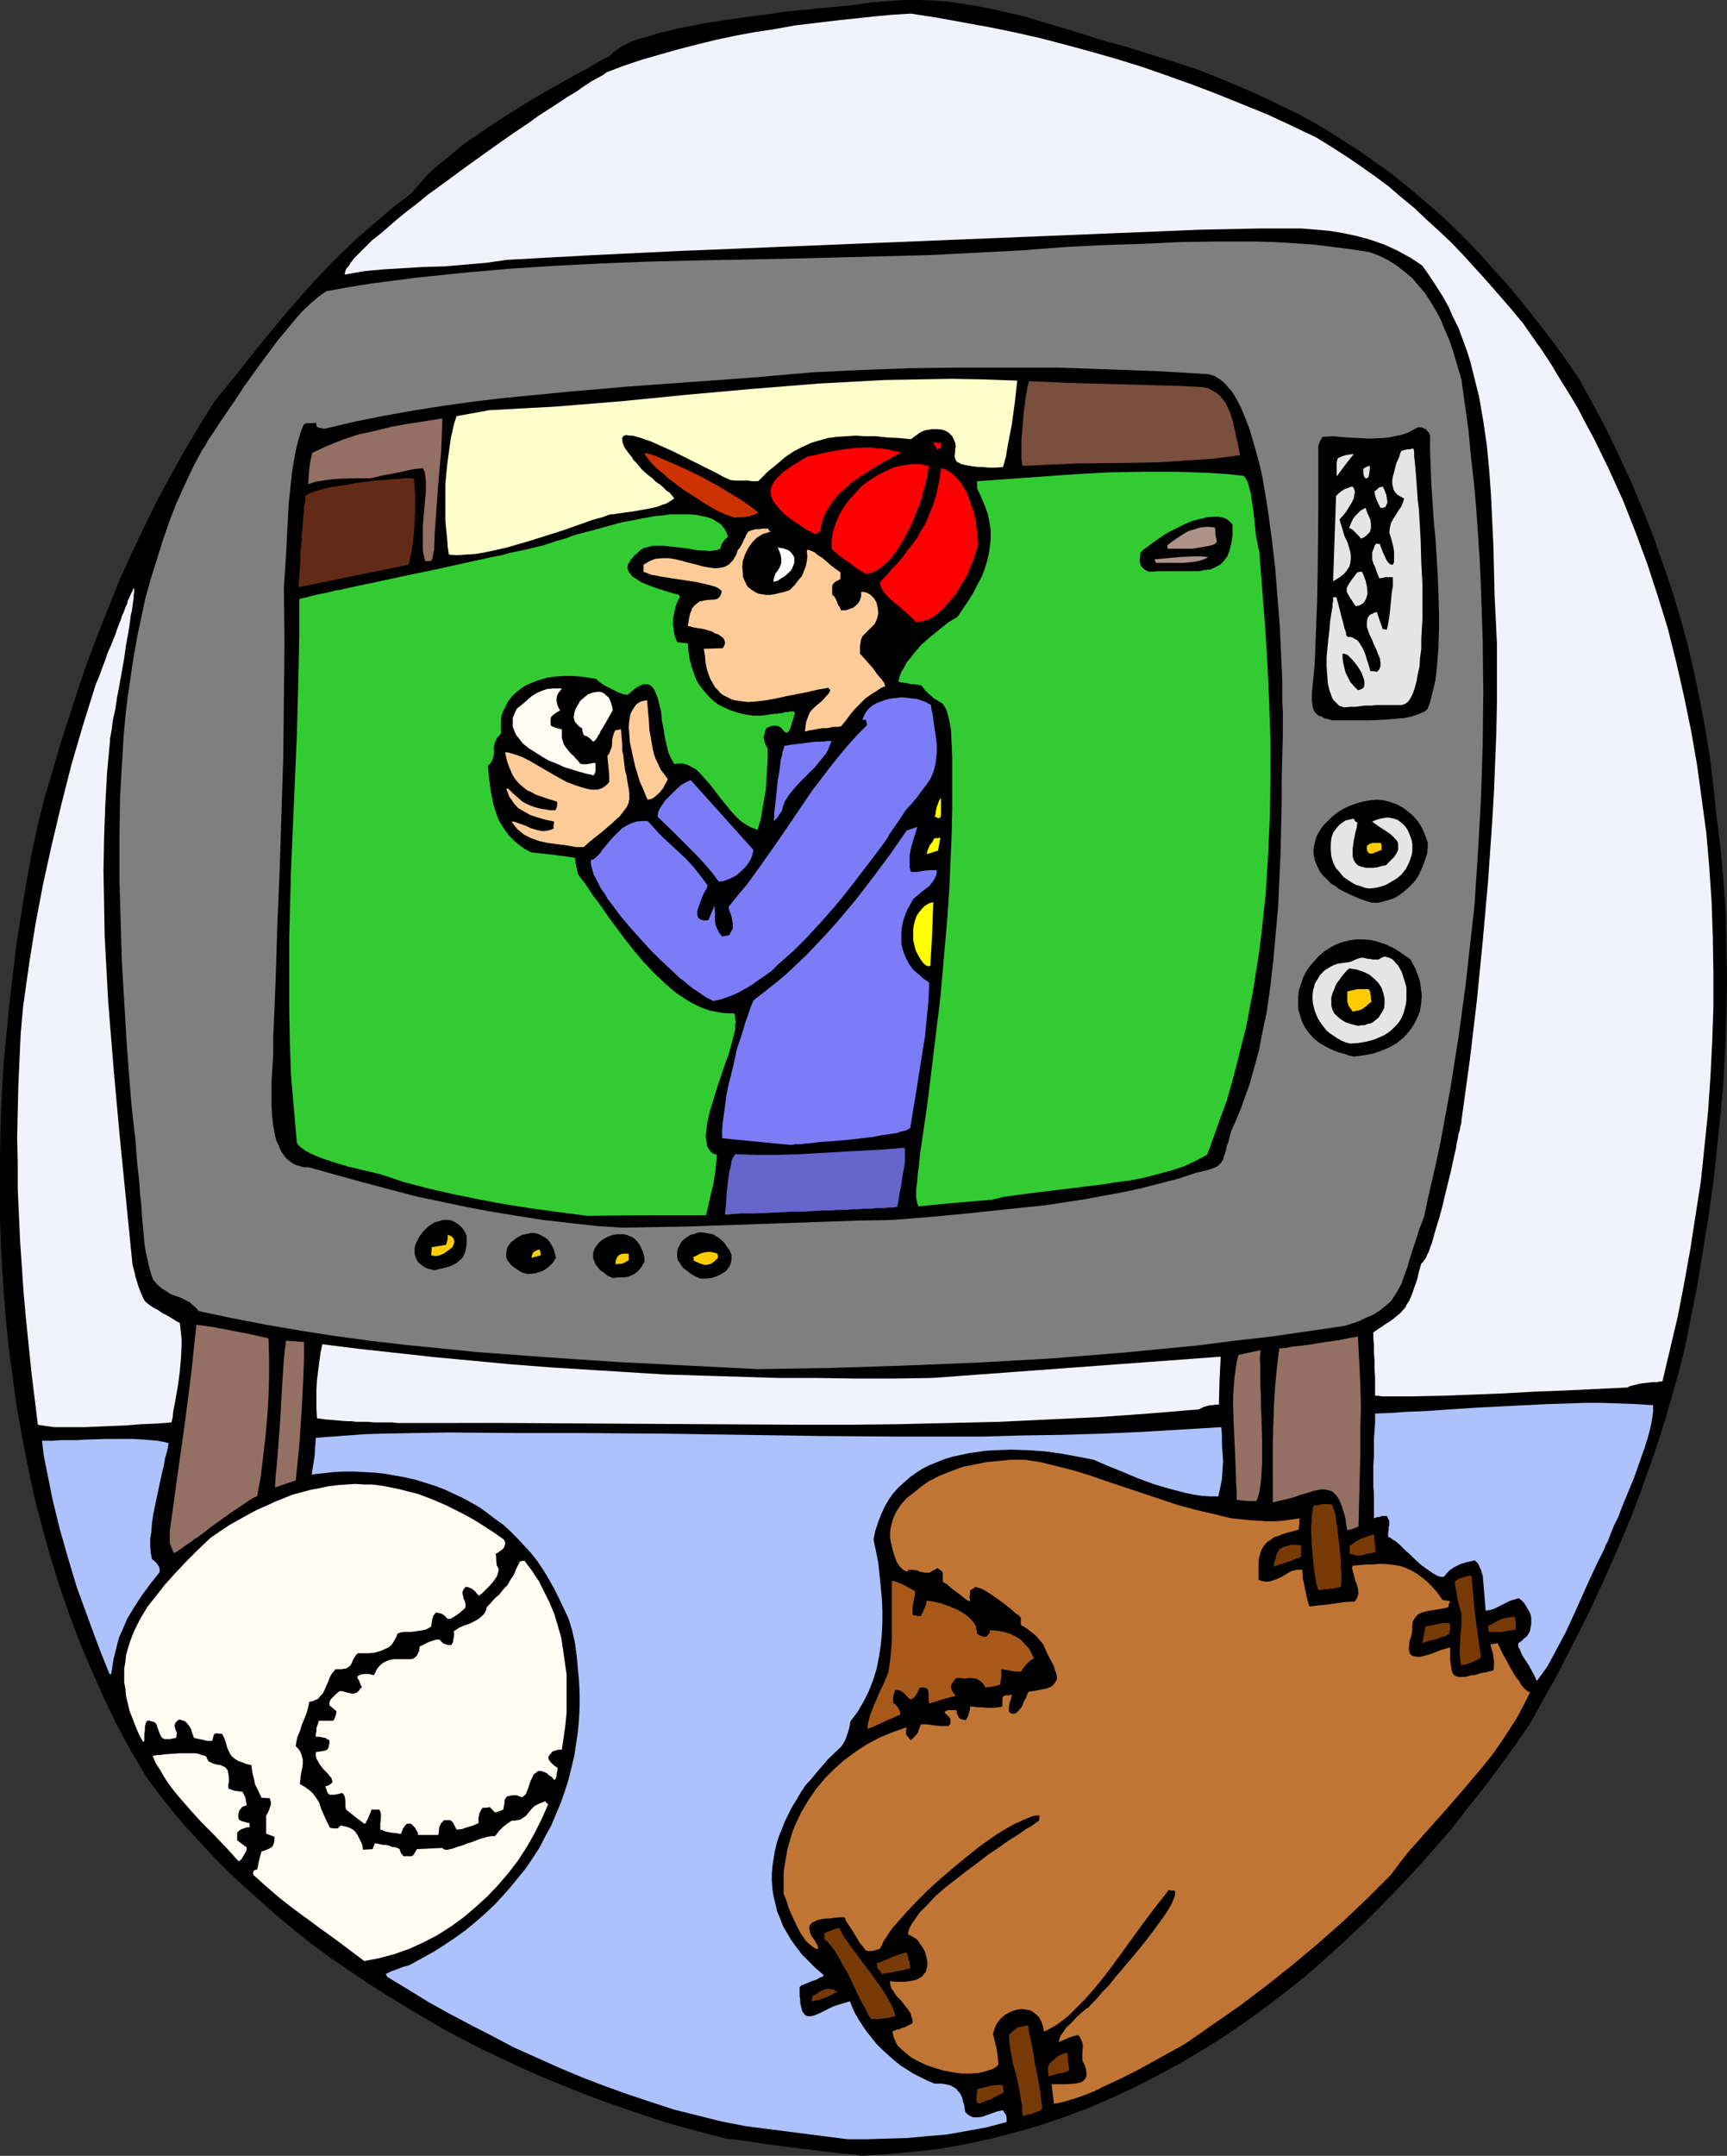 <?xml version="1.0" encoding="UTF-8" standalone="no"?>
<svg
   version="1.0"
   width="124.82mm"
   height="155.711mm"
   id="svg82"
   sodipodi:docname="Television 56.wmf"
   xmlns:inkscape="http://www.inkscape.org/namespaces/inkscape"
   xmlns:sodipodi="http://sodipodi.sourceforge.net/DTD/sodipodi-0.dtd"
   xmlns="http://www.w3.org/2000/svg"
   xmlns:svg="http://www.w3.org/2000/svg">
  <rect width="100%" height="100%" fill="#333333" stroke="none"/>
  <sodipodi:namedview
     id="namedview82"
     pagecolor="#ffffff"
     bordercolor="#000000"
     borderopacity="0.25"
     inkscape:showpageshadow="2"
     inkscape:pageopacity="0.0"
     inkscape:pagecheckerboard="0"
     inkscape:deskcolor="#d1d1d1"
     inkscape:document-units="mm" />
  <defs
     id="defs1">
    <pattern
       id="WMFhbasepattern"
       patternUnits="userSpaceOnUse"
       width="6"
       height="6"
       x="0"
       y="0" />
  </defs>
  <path
     style="fill:#000000;fill-opacity:1;fill-rule:evenodd;stroke:none"
     d="m 235.233,588.515 -1.777,-0.323 -1.777,-0.162 -1.616,-0.162 -1.616,-0.162 -1.454,-0.162 -1.454,-0.162 -2.423,-0.323 -2.262,-0.323 -2.1,-0.162 -1.939,-0.323 -1.777,-0.162 -3.393,-0.485 -1.616,-0.162 -1.939,-0.323 -2.1,-0.323 -2.262,-0.323 -2.423,-0.323 -1.454,-0.162 -1.454,-0.162 -5.655,-1.454 -5.493,-1.454 -5.655,-1.616 -5.493,-1.778 -5.655,-1.939 -5.493,-1.939 -5.655,-2.101 -5.655,-2.262 -5.493,-2.262 -5.493,-2.424 -5.493,-2.585 -5.493,-2.585 -5.332,-2.747 -5.493,-2.909 -5.17,-3.07 -5.17,-3.07 -5.332,-3.232 -5.008,-3.232 -5.008,-3.393 -5.008,-3.393 -4.847,-3.555 -4.685,-3.717 -4.685,-3.878 -4.362,-3.878 -4.362,-3.878 -4.362,-4.04 -4.201,-4.201 -3.877,-4.201 -4.039,-4.363 -3.716,-4.363 -3.554,-4.525 -3.393,-4.525 -4.201,-7.11 -3.877,-7.11 -3.554,-7.433 -3.393,-7.595 -3.231,-7.595 -2.908,-7.756 -2.747,-7.918 -2.423,-7.918 -2.262,-8.08 L 9.371,408.664 7.593,400.261 5.978,392.02 4.524,383.779 3.393,375.376 2.262,366.812 1.454,358.409 0.808,349.845 0.323,341.442 0,332.878 v -8.564 -8.403 l 0.162,-8.564 0.323,-8.403 0.485,-8.403 0.808,-8.403 0.808,-8.241 0.969,-8.241 0.969,-8.08 1.292,-8.241 1.292,-7.918 1.454,-7.918 1.616,-7.756 1.939,-7.756 2.262,-7.595 2.262,-7.756 2.423,-7.433 2.423,-7.595 2.585,-7.433 2.747,-7.272 2.908,-7.272 2.908,-7.272 3.231,-7.11 3.393,-7.11 3.393,-6.948 3.716,-6.948 3.877,-6.948 4.039,-6.787 4.201,-6.787 6.301,-7.756 3.07,-3.878 3.07,-3.878 6.139,-7.433 6.301,-7.272 3.231,-3.555 3.393,-3.555 3.393,-3.393 3.554,-3.393 3.716,-3.232 3.716,-3.232 3.877,-3.232 4.039,-3.07 2.262,-2.585 2.423,-2.747 2.908,-2.585 3.231,-2.585 3.231,-2.747 3.554,-2.424 3.716,-2.585 3.716,-2.424 7.755,-4.848 3.877,-2.262 3.716,-2.101 3.716,-2.101 3.716,-1.939 3.231,-1.939 3.393,-1.778 0.646,-0.808 1.131,-0.808 1.131,-0.808 1.292,-0.646 1.616,-0.808 1.777,-0.646 1.939,-0.485 2.1,-0.646 2.1,-0.646 2.262,-0.485 2.423,-0.646 2.585,-0.485 5.008,-0.97 5.332,-0.808 5.332,-0.808 5.332,-0.646 5.332,-0.808 4.847,-0.485 2.262,-0.162 2.262,-0.323 1.939,-0.162 2.1,-0.162 1.777,-0.162 1.616,-0.162 1.454,-0.162 1.292,-0.162 4.524,-0.646 4.362,-0.323 L 246.866,0 h 4.201 l 4.201,0.162 4.039,0.323 4.201,0.646 4.039,0.646 4.039,0.808 4.201,0.97 4.201,0.97 4.201,1.293 4.362,1.293 4.362,1.293 4.685,1.454 4.524,1.454 5.493,1.454 5.17,1.616 5.17,1.616 5.008,1.616 4.847,1.616 4.847,1.939 4.685,1.939 4.524,1.939 4.524,2.101 4.362,2.101 4.362,2.101 4.362,2.424 4.039,2.424 4.039,2.585 4.039,2.585 3.877,2.747 3.877,2.747 3.877,3.07 3.716,3.07 3.554,3.07 3.716,3.232 3.554,3.393 3.554,3.555 3.393,3.555 3.393,3.878 3.554,3.878 3.231,3.878 3.393,4.201 3.231,4.201 3.393,4.363 3.231,4.525 3.231,4.686 3.716,6.787 3.716,6.948 3.393,7.11 3.231,6.948 3.07,7.272 2.908,7.272 2.585,7.433 2.585,7.433 2.262,7.433 2.1,7.595 1.777,7.595 1.616,7.756 1.454,7.756 1.292,7.918 0.969,7.918 0.808,7.918 1.131,8.888 0.808,9.211 0.646,8.888 0.162,9.211 0.162,9.049 -0.162,9.049 -0.323,9.211 -0.485,9.211 -0.808,9.049 -0.969,9.211 -0.969,9.211 -1.292,9.049 -1.454,9.049 -1.454,9.049 -1.777,9.049 -1.777,8.888 -1.777,7.11 -1.939,6.787 -1.939,6.625 -2.1,6.625 -2.262,6.464 -2.262,6.302 -2.423,6.464 -2.585,6.14 -2.747,6.302 -2.747,6.14 -2.908,6.302 -3.07,6.14 -3.231,6.302 -3.231,6.302 -3.554,6.302 -3.554,6.464 -4.039,5.817 -4.201,5.817 -4.201,5.656 -4.524,5.656 -4.362,5.656 -4.685,5.333 -4.685,5.333 -4.847,5.171 -5.008,5.171 -5.008,5.009 -5.17,4.848 -5.17,4.686 -5.332,4.686 -5.493,4.363 -5.493,4.201 -5.816,4.201 -5.655,3.878 -5.978,3.717 -5.978,3.555 -5.978,3.232 -6.301,3.232 -6.301,2.909 -6.301,2.747 -6.462,2.424 -6.624,2.262 -6.786,1.939 -6.786,1.778 -6.786,1.454 -7.109,1.293 -7.109,0.808 -7.109,0.646 z"
     id="path1" />
  <path
     style="fill:#adc1fc;fill-opacity:1;fill-rule:evenodd;stroke:none"
     d="m 231.517,583.99 -13.894,-1.778 -13.894,-1.778 -6.624,-1.293 -6.462,-1.616 -6.462,-1.616 -6.462,-2.101 -6.301,-2.101 -6.301,-2.262 -6.301,-2.424 -6.139,-2.585 -6.139,-2.747 -6.139,-2.747 -5.816,-3.07 -5.978,-3.07 -5.816,-3.07 -5.816,-3.232 -5.493,-3.393 -5.655,-3.393 -0.485,-0.808 1.616,-0.808 1.454,-0.485 1.616,-0.646 1.777,-0.485 3.231,-1.778 3.231,-1.778 3.07,-1.939 2.908,-1.939 2.908,-2.101 2.747,-2.262 2.585,-2.262 2.585,-2.424 2.262,-2.424 2.262,-2.585 2.1,-2.585 2.1,-2.585 1.939,-2.909 1.777,-2.747 1.454,-2.909 1.616,-2.909 1.292,-3.07 1.292,-3.07 1.131,-3.232 0.969,-3.07 0.808,-3.232 0.808,-3.393 0.485,-3.232 0.485,-3.232 0.323,-3.555 0.162,-3.393 v -3.393 l -0.162,-3.555 -0.323,-3.393 -0.323,-3.555 -0.485,-3.555 -0.808,-3.555 -0.969,-3.07 -1.292,-2.747 -1.292,-2.747 -1.292,-2.585 -1.454,-2.585 -1.454,-2.424 -1.616,-2.424 -1.777,-2.262 -1.777,-1.939 -1.939,-2.101 -1.939,-1.939 -1.939,-1.778 -2.262,-1.616 -2.1,-1.616 -2.262,-1.616 -2.262,-1.293 -2.423,-1.293 -2.423,-1.131 -2.423,-1.131 -2.585,-0.97 -2.585,-0.808 -2.585,-0.808 -2.747,-0.646 -2.747,-0.485 -2.747,-0.485 -2.747,-0.323 -2.908,-0.162 -2.908,-0.162 h -2.747 l -3.07,0.162 -2.908,0.323 -2.908,0.323 0.808,-5.171 0.162,-2.585 0.162,-2.262 4.362,-0.323 4.362,-0.323 4.524,-0.323 4.524,-0.162 9.209,-0.162 9.371,-0.162 18.903,0.162 h 13.733 4.362 l 21.649,0.162 21.649,0.323 21.811,0.323 21.811,0.162 h 21.811 l 10.986,-0.323 10.825,-0.162 10.986,-0.323 10.825,-0.485 10.825,-0.646 10.825,-0.646 0.162,2.101 v 2.424 l 0.323,4.848 -0.162,2.424 -0.162,2.424 -0.485,2.424 -0.485,2.262 h -2.262 l -2.262,-0.162 -2.262,-0.323 -2.262,-0.485 -4.362,-1.131 -4.362,-1.293 -4.362,-1.616 -4.201,-1.778 -4.039,-1.616 -3.716,-1.616 -4.201,-0.808 -4.362,-0.808 -4.524,-0.646 -4.685,-0.323 -4.685,-0.162 -4.685,0.162 -2.423,0.162 -2.262,0.323 -2.262,0.323 -2.262,0.485 -2.262,0.485 -2.1,0.646 -4.039,1.616 -1.939,0.97 -1.777,1.131 -1.777,1.293 -1.454,1.293 -1.616,1.454 -1.454,1.616 -1.131,1.616 -1.131,1.939 -0.969,2.101 -0.808,2.101 -0.808,2.424 -0.485,2.424 0.646,3.07 0.646,3.232 0.323,3.07 0.323,3.232 0.323,3.393 0.162,3.232 v 3.232 l -0.162,3.393 -0.323,3.232 -0.485,3.07 -0.646,3.232 -0.969,3.07 -1.131,2.909 -1.454,2.909 -1.616,2.747 -1.939,2.585 -0.323,1.778 -0.485,1.616 -0.646,1.778 -0.969,1.616 -3.554,3.393 -3.231,3.717 -1.454,1.778 -1.616,1.778 -1.292,1.939 -1.131,1.939 -1.292,2.101 -0.969,1.939 -0.969,1.939 -0.808,2.101 -0.808,1.939 -0.646,2.101 -0.485,2.101 -0.323,1.939 -0.323,2.101 -0.162,2.101 v 1.939 l 0.162,2.101 0.323,2.101 0.485,1.939 0.485,2.101 0.808,1.939 0.808,2.101 1.131,1.939 1.131,1.939 1.454,1.939 1.454,1.939 1.777,1.778 1.939,1.939 2.1,1.778 v 0.485 l -0.969,0.323 -0.808,0.485 -0.808,0.323 -0.646,0.162 -0.646,0.323 -0.485,0.162 -0.646,0.323 -0.485,0.162 -0.485,0.162 -0.485,0.485 v 1.293 1.131 l 0.162,0.97 v 0.97 l 0.162,0.646 0.162,0.646 0.162,0.646 0.162,0.485 0.323,0.323 0.162,0.323 0.646,0.485 h 0.808 0.646 l 0.969,-0.323 1.131,-0.485 0.969,-0.485 1.292,-0.646 1.292,-0.646 1.454,-0.485 1.616,-0.485 1.616,-0.485 0.646,1.616 0.808,1.778 0.969,1.616 1.131,1.778 1.131,1.616 1.292,1.616 1.292,1.616 1.454,1.454 1.616,1.454 1.616,1.454 1.777,1.454 1.777,1.131 1.777,1.131 1.939,0.97 1.939,0.97 1.939,0.808 h 1.131 0.808 l 0.969,0.162 1.454,0.323 1.131,0.646 0.485,0.323 0.485,0.646 0.485,0.485 0.323,0.646 0.323,0.646 0.162,0.97 0.323,0.808 0.162,0.97 0.162,1.131 0.646,0.646 0.485,0.323 0.646,0.323 0.485,0.162 h 1.292 l 1.131,-0.162 1.292,-0.485 1.454,-0.485 1.292,-0.485 1.616,-0.323 0.323,0.646 0.485,0.646 0.162,0.808 v 0.485 0.646 l -5.493,1.454 -5.332,0.97 -5.493,0.97 -5.655,0.485 -5.332,0.485 -5.493,0.162 -5.332,0.162 z"
     id="path2" />
  <path
     style="fill:#773a07;fill-opacity:1;fill-rule:evenodd;stroke:none"
     d="m 279.34,577.688 -0.162,-2.909 -0.485,-2.747 -0.485,-2.909 -0.646,-2.747 -0.808,-2.747 -0.485,-2.747 -0.485,-2.747 -0.162,-2.747 0.646,-0.485 0.646,-0.646 0.485,-0.323 0.323,-0.323 0.485,-0.162 0.646,-0.162 0.808,-0.162 1.131,-0.162 v 0.162 l 0.162,0.162 v 0.162 0.323 l 0.162,1.131 0.323,1.293 0.323,1.616 0.323,1.616 0.646,4.04 0.808,3.878 0.323,1.939 0.323,1.778 0.162,1.616 0.162,1.293 0.162,0.97 v 0.323 0.323 l -0.646,0.646 -0.808,0.323 -1.292,0.485 -1.454,0.323 z"
     id="path3" />
  <path
     style="fill:#773a07;fill-opacity:1;fill-rule:evenodd;stroke:none"
     d="m 267.384,574.295 -0.485,-0.323 -0.162,-0.485 v -0.646 -0.485 l 0.162,-1.293 v -0.485 -0.162 l 0.969,-0.323 0.808,-0.162 1.616,-0.485 0.808,-0.162 h 0.808 l 0.969,-0.162 1.131,0.162 v 0.485 0.485 l 0.162,0.97 -3.393,1.778 -1.777,0.646 z"
     id="path4" />
  <path
     style="fill:#c17535;fill-opacity:1;fill-rule:evenodd;stroke:none"
     d="m 287.902,574.295 -0.646,-5.332 h 4.362 l 1.939,-0.162 0.969,-0.162 0.646,-0.162 0.646,-0.323 0.485,-0.485 0.323,-0.485 0.162,-0.646 v -0.808 l -0.162,-0.97 -0.323,-0.97 -0.646,-1.293 V 560.398 l 0.162,-1.939 -0.162,-0.808 -0.323,-0.808 -0.323,-0.646 -0.485,-0.646 -0.646,0.162 -0.808,0.162 -1.292,0.485 -2.585,1.131 0.162,-0.646 0.162,-0.646 0.323,-0.646 0.485,-0.646 0.969,-1.454 1.454,-1.293 1.292,-1.454 1.454,-1.293 1.292,-1.131 0.646,-0.323 0.323,-0.485 0.323,-0.323 0.485,-0.485 0.485,-0.485 0.646,-0.646 0.646,-0.808 0.808,-0.97 0.808,-0.808 0.969,-0.97 1.777,-2.262 2.1,-2.424 4.201,-5.009 2.1,-2.585 1.939,-2.585 1.777,-2.424 1.616,-2.262 1.292,-2.101 0.485,-0.97 0.323,-0.808 0.323,-0.808 0.162,-0.646 v -0.485 l -0.162,-0.485 h -0.808 l -0.808,-0.162 -1.616,2.101 -1.939,2.424 -1.939,2.585 -1.939,2.585 -2.1,2.909 -2.1,2.909 -4.362,5.979 -2.262,2.909 -2.262,2.747 -2.262,2.585 -2.262,2.262 -2.262,2.262 -2.262,1.778 -1.131,0.808 -1.131,0.646 -1.131,0.646 -1.131,0.485 -0.162,-0.97 -0.162,-0.808 -0.323,-0.808 -0.323,-0.646 -0.323,-0.646 -0.485,-0.485 -0.969,-0.808 -0.969,-0.646 -1.131,-0.162 -1.131,-0.162 -1.292,0.162 -1.131,0.323 -1.131,0.485 -1.131,0.646 -0.969,0.808 -0.808,0.97 -0.646,0.97 -0.485,1.293 -0.323,1.131 0.485,1.939 0.485,2.101 0.323,2.101 0.162,2.262 -0.646,0.646 -0.808,0.485 -0.969,0.323 -0.969,0.323 -1.939,0.485 -2.262,0.162 h -2.423 l -2.262,-0.323 -2.585,-0.485 -2.262,-0.646 -2.423,-0.808 -2.1,-0.97 -2.1,-1.131 -1.616,-1.293 -1.454,-1.293 -0.646,-0.646 -0.485,-0.808 -0.323,-0.808 -0.323,-0.646 -0.162,-0.808 -0.162,-0.808 1.131,-0.485 0.808,-0.162 0.646,-0.323 0.646,-0.162 0.969,-0.485 0.646,-0.323 0.646,-0.323 v -0.97 l -0.323,-0.808 -0.162,-0.808 -0.485,-0.808 -1.131,-1.454 -1.131,-1.454 -1.292,-1.293 -0.808,-1.293 -0.485,-0.646 -0.162,-0.646 -0.162,-0.646 v -0.646 l 1.454,0.162 h 1.292 1.292 l 1.131,-0.162 0.969,-0.162 0.808,-0.162 0.646,-0.323 0.646,-0.323 0.646,-0.485 0.323,-0.485 0.485,-0.485 0.162,-0.485 0.323,-1.293 v -1.293 l -0.323,-1.293 -0.323,-1.293 -0.646,-1.131 -0.808,-1.131 -0.646,-0.97 -0.969,-0.646 -0.808,-0.485 -0.808,-0.323 0.162,-0.808 0.323,-0.97 0.485,-0.97 0.808,-1.131 0.646,-0.97 0.808,-1.131 0.969,-0.97 1.131,-1.131 2.262,-2.424 2.585,-2.262 2.908,-2.262 2.908,-2.262 3.07,-2.262 2.908,-2.262 2.908,-1.939 2.747,-1.939 2.585,-1.616 1.131,-0.808 1.131,-0.808 0.969,-0.485 0.969,-0.646 0.808,-0.646 0.646,-0.323 v -0.808 l 0.162,-0.646 h -0.808 l -1.131,0.162 -1.131,0.485 -1.292,0.485 -1.292,0.646 -1.454,0.646 -1.454,0.808 -1.616,0.97 -1.616,0.97 -1.616,1.131 -3.393,2.424 -3.393,2.747 -3.554,2.909 -3.393,2.909 -3.393,3.07 -3.07,3.07 -2.747,2.909 -1.292,1.454 -1.292,1.454 -1.131,1.293 -0.969,1.293 -0.808,1.293 -0.808,1.131 -0.485,1.131 -0.485,0.97 -0.969,0.323 -0.646,0.162 -0.485,0.162 h -0.485 -0.646 l -0.646,-0.162 -1.777,-2.262 -1.454,-2.424 -1.454,-2.262 -0.646,-0.97 -0.485,-1.131 h -1.454 l -1.454,0.162 -1.131,0.162 h -1.131 l -0.969,0.162 -0.808,0.162 -0.646,0.162 -0.485,0.323 -0.485,0.162 -0.485,0.323 -0.485,0.646 -0.162,0.646 0.162,0.646 0.162,0.808 0.323,0.646 0.969,1.454 0.323,0.646 0.323,0.485 0.162,0.646 v 0.485 l -0.969,-0.323 -0.808,-0.646 -0.808,-0.646 -0.808,-0.808 -0.646,-0.97 -0.808,-1.131 -1.131,-2.262 -1.131,-2.424 -0.969,-2.262 -0.323,-1.131 -0.323,-0.97 -0.323,-0.808 -0.323,-0.646 v -2.101 -1.939 -2.101 l 0.323,-1.939 0.323,-1.939 0.323,-1.939 0.485,-1.778 0.485,-1.778 0.646,-1.939 0.646,-1.616 1.616,-3.393 1.939,-3.232 2.1,-3.07 2.423,-2.909 2.585,-2.585 2.747,-2.424 3.07,-2.262 3.231,-2.101 3.393,-1.778 3.554,-1.454 3.716,-1.293 -0.162,0.97 v 0.97 l 1.292,1.616 0.646,-0.646 0.485,-0.485 0.485,-0.485 0.323,-0.485 0.323,-0.97 0.485,-1.293 h 1.777 l 2.1,0.323 1.939,0.162 h 0.969 0.808 l 0.162,-0.323 0.323,-0.323 v -0.646 -0.646 l -0.323,-0.485 -0.808,-0.808 -0.323,-0.323 -0.162,-0.323 0.485,-0.323 0.485,-0.162 h 0.323 1.939 l 0.162,0.808 0.323,0.808 0.323,0.485 0.323,0.323 0.646,0.162 0.808,0.162 0.646,-1.131 0.162,-0.808 0.323,-0.808 v -0.97 h 0.808 l 0.969,0.162 h 1.292 l 1.292,0.162 h 2.423 l 1.131,-0.162 0.969,-0.162 v -0.97 -0.808 -0.485 l 0.162,-0.485 0.323,-0.162 0.323,-0.162 h 0.808 l 0.969,-0.162 -0.162,0.646 -0.162,0.646 -0.323,0.97 -0.162,0.97 v 0.646 0.808 l 0.485,0.323 0.485,0.162 h 0.485 l 0.485,-0.162 0.323,-0.323 0.485,-0.485 0.808,-0.97 0.485,-1.293 0.646,-1.131 0.323,-0.97 0.162,-0.323 0.162,-0.323 0.969,-0.162 1.131,-0.162 1.616,-0.323 0.808,-0.162 0.646,-0.162 1.131,-0.485 0.646,-0.646 0.485,-0.646 0.323,-0.646 v -0.808 l -0.162,-0.808 -0.323,-0.808 -0.323,-1.131 -0.485,-0.97 -1.292,-2.424 -1.131,-2.585 -0.808,-0.97 -0.808,-0.97 -0.646,-0.646 -0.808,-0.646 -1.454,-1.131 -1.616,-0.97 v -1.939 l -0.485,-0.646 -0.808,-0.485 -1.454,-1.293 -1.616,-1.293 -1.777,-1.293 -1.616,-1.131 -1.777,-1.131 -0.808,-0.485 -0.808,-0.323 -0.646,-0.162 -0.646,-0.162 -0.646,0.485 -0.808,0.485 v 0.646 0.323 l -0.162,0.808 0.162,0.485 v 0.646 h -0.162 l -0.323,-0.162 -0.323,-0.162 -0.485,-0.323 -0.969,-0.808 -1.292,-0.97 -1.292,-0.97 -0.969,-0.808 -0.485,-0.485 -0.485,-0.162 -0.323,-0.323 -0.323,-0.162 v -0.485 -1.939 l -0.162,-0.323 -0.162,-0.162 -0.485,-0.323 -0.646,-0.485 -0.808,0.485 -0.646,0.323 -0.485,0.323 -0.485,0.162 h -0.808 l -0.808,-0.162 -0.808,-0.162 -0.323,-0.162 -0.323,-0.162 -1.131,-0.162 h -1.292 l -0.162,0.485 -0.646,-0.162 -0.646,-0.323 -0.485,-0.485 -0.485,-0.485 -0.808,-1.293 -0.485,-1.293 -0.485,-1.454 -0.323,-1.454 -0.162,-0.646 -0.162,-0.646 -0.162,-0.97 v -1.454 l 0.162,-1.293 0.323,-1.293 0.323,-1.131 0.485,-1.131 0.485,-0.97 0.646,-0.97 0.646,-0.97 1.616,-1.778 1.939,-1.454 1.939,-1.616 2.1,-1.454 2.908,-1.454 3.231,-1.293 3.07,-1.131 3.231,-0.646 3.231,-0.646 3.393,-0.323 3.393,-0.323 h 3.554 l 2.262,0.323 2.1,0.323 4.524,1.131 4.524,1.131 4.685,1.454 4.685,1.616 4.847,1.616 9.694,3.232 4.847,1.616 4.847,1.293 4.847,1.131 4.685,1.131 4.847,0.485 2.423,0.162 2.262,0.162 h 2.423 l 2.262,-0.162 2.262,-0.323 2.262,-0.323 -0.162,0.646 v 0.808 l -0.162,1.616 -1.616,0.485 -1.454,0.323 -1.454,0.485 -1.131,0.485 -1.131,0.323 -0.808,0.646 -0.808,0.485 -0.646,0.646 -0.646,0.808 -0.485,0.808 -0.323,0.97 -0.323,1.131 -0.162,1.293 v 1.454 1.616 1.778 l 0.969,0.323 0.808,0.162 h 0.808 l 0.808,-0.162 1.454,-0.485 1.454,-0.646 1.292,-0.808 1.454,-0.808 0.646,-0.162 0.646,-0.162 h 0.808 0.808 l 0.162,2.424 0.485,2.262 0.485,2.424 0.323,1.293 0.485,1.616 1.292,-0.162 1.454,-0.162 3.07,-0.323 3.231,-0.485 1.616,-0.162 h 1.616 l 0.485,-0.646 0.323,-0.485 0.162,-0.646 0.162,-0.485 -0.162,-1.293 -0.323,-1.293 -0.323,-0.646 -0.162,-0.646 -0.323,-1.293 -0.323,-1.131 -0.162,-0.646 0.162,-0.646 1.939,-0.162 1.777,-0.162 h 0.969 0.808 l 1.616,-0.162 h 1.616 l 1.454,0.162 1.454,0.162 1.616,0.323 1.292,0.485 1.454,0.646 1.454,0.808 1.292,0.97 1.454,1.131 1.454,1.454 1.454,1.616 1.454,2.101 1.131,0.162 0.969,0.162 -0.323,0.646 -0.162,0.97 -1.131,0.323 -0.969,0.162 -2.1,0.323 -1.616,0.323 -1.454,0.323 -0.646,0.323 -0.485,0.323 -0.485,0.485 -0.485,0.646 -0.323,0.646 -0.162,0.97 v 1.131 l -0.162,1.293 -0.162,0.808 -0.323,0.808 -0.162,0.808 v 0.646 l -0.162,0.97 0.162,0.97 0.323,0.646 0.485,0.323 0.485,0.162 0.808,0.162 h 0.808 l 0.808,-0.162 1.131,-0.323 1.131,-0.323 2.423,-0.97 2.747,-0.808 v 1.778 1.616 l 0.162,1.293 0.162,1.131 0.162,0.808 0.323,0.646 0.485,0.485 0.485,0.162 0.646,0.162 h 0.808 0.808 l 1.292,-0.323 0.485,-0.162 h 0.808 l 1.454,-0.485 1.777,-0.323 1.939,-0.485 0.162,-0.808 v -0.808 -1.131 l -0.162,-1.131 -0.162,-0.97 -0.323,-0.97 -0.162,-0.808 -0.162,-0.485 0.969,-0.162 0.969,-0.162 0.162,0.162 0.162,0.485 0.323,0.646 0.485,0.97 0.485,0.97 0.646,1.131 1.292,2.424 1.454,2.424 0.808,0.97 0.646,1.131 0.646,0.808 0.646,0.646 0.646,0.485 0.485,0.162 -1.777,3.555 -1.777,3.393 -2.1,3.232 -2.1,3.232 -2.262,3.232 -2.423,3.07 -5.17,6.14 -5.17,5.979 -5.332,5.979 -5.17,5.817 -2.423,3.07 -2.262,3.07 -6.462,6.464 -6.624,6.302 -6.786,5.979 -6.947,5.817 -7.109,5.656 -7.27,5.494 -7.432,5.171 -7.432,5.171 -1.939,1.131 -2.1,1.131 -4.362,2.424 -4.685,2.585 -4.847,2.424 -4.847,2.262 -2.262,1.131 -2.423,0.97 -2.262,0.808 -2.1,0.646 -2.262,0.646 z"
     id="path5" />
  <path
     style="fill:#773a07;fill-opacity:1;fill-rule:evenodd;stroke:none"
     d="m 286.448,566.862 -0.162,-1.454 V 563.953 l 0.485,-0.646 0.646,-0.646 1.131,-0.97 0.646,-0.485 0.646,-0.323 0.808,-0.323 0.969,-0.162 0.162,2.262 0.323,2.424 -0.485,0.323 -0.323,0.162 -0.485,0.162 -0.646,0.162 -0.969,0.162 -0.485,0.162 -0.646,0.162 -0.808,0.162 z"
     id="path6" />
  <path
     style="fill:#773a07;fill-opacity:1;fill-rule:evenodd;stroke:none"
     d="m 237.98,551.187 -0.808,-1.131 -0.646,-1.454 -0.808,-1.454 -0.808,-1.454 -1.616,-3.393 -1.616,-3.393 -1.777,-3.07 -0.808,-1.454 -0.808,-1.454 -0.808,-1.131 -0.808,-0.97 -0.646,-0.808 -0.808,-0.646 v -1.616 l 0.646,-0.323 0.485,-0.162 0.808,-0.323 0.808,-0.323 0.485,-0.162 0.808,-0.162 0.646,1.293 0.808,1.454 1.131,1.454 0.969,1.454 1.292,1.616 1.131,1.616 2.585,3.393 2.423,3.393 1.131,1.616 0.969,1.616 0.808,1.454 0.646,1.293 0.485,1.293 0.323,1.131 -1.131,0.323 -0.969,0.162 -1.292,0.162 -1.292,0.162 z"
     id="path7" />
  <path
     style="fill:#773a07;fill-opacity:1;fill-rule:evenodd;stroke:none"
     d="m 221.824,546.34 v -0.808 l 0.162,-0.646 0.969,-0.485 0.646,-0.485 0.808,-0.485 0.808,-0.323 0.646,-0.162 h 0.808 l 0.969,0.162 0.485,0.323 0.646,0.323 -0.808,0.323 -0.808,0.485 -1.777,0.808 -1.939,0.646 -0.808,0.162 z"
     id="path8" />
  <path
     style="fill:#773a07;fill-opacity:1;fill-rule:evenodd;stroke:none"
     d="m 240.888,538.906 -0.323,-0.646 -0.323,-0.323 -0.323,-0.323 -0.162,-0.162 -0.162,-0.646 v -0.323 l -0.162,-0.485 0.969,-0.323 0.808,-0.323 0.646,-0.323 0.485,-0.162 1.131,-0.485 0.646,-0.323 1.616,-0.485 0.808,-0.323 1.131,-0.323 0.323,1.131 0.162,0.808 0.323,0.808 v 0.485 l 0.162,0.485 v 0.646 l -0.162,0.162 h -0.162 l -0.808,0.162 -1.131,0.323 -1.131,0.162 -2.423,0.485 -1.131,0.162 z"
     id="path9" />
  <path
     style="fill:#fffcf4;fill-opacity:1;fill-rule:evenodd;stroke:none"
     d="m 99.522,535.351 -3.877,-2.909 -3.877,-2.909 -4.039,-2.909 -7.917,-5.817 -3.716,-2.909 -3.554,-3.07 -3.393,-3.07 v -0.485 l 0.162,-0.646 0.485,-0.162 0.485,-0.162 0.485,-2.424 0.646,-2.424 0.969,-0.323 0.808,-0.323 0.646,-0.323 0.485,-0.323 0.323,-0.485 0.162,-0.485 0.162,-0.808 v -0.97 l -1.292,-0.485 -0.969,-0.323 v -5.009 l 0.323,-0.485 0.323,-0.646 0.485,-1.293 0.162,-0.646 v -0.646 l -0.162,-0.485 -0.162,-0.485 -2.262,-0.162 -0.646,-1.454 -0.646,-1.293 -0.485,-0.97 -0.162,-0.97 -0.485,-1.939 -0.162,-0.97 -0.162,-1.293 -1.454,-0.323 -1.131,-0.485 -0.969,-0.323 -0.808,-0.485 -0.646,-0.485 -0.485,-0.485 -0.323,-0.485 -0.323,-0.646 -0.485,-1.131 -0.323,-1.293 -0.485,-1.293 -0.323,-0.646 -0.323,-0.485 h -0.808 l -0.485,-0.162 -0.485,0.162 h -0.162 l -0.162,0.162 -0.162,0.485 -0.162,0.485 -0.162,0.808 h -1.454 l -1.292,-0.323 -2.262,-0.485 -0.485,-1.293 -0.323,-1.131 -0.485,-0.808 -0.646,-0.808 -0.485,-0.485 -0.485,-0.162 -0.485,-0.162 -0.485,-0.162 -0.485,0.162 -0.323,0.323 -0.323,0.323 -0.162,0.323 -0.162,0.646 0.162,0.485 0.162,0.646 0.323,0.646 -0.162,1.454 -0.969,0.162 -0.646,0.162 H 46.045 45.56 44.914 l -0.646,-0.323 -0.646,-1.131 -0.323,-0.97 -0.323,-0.808 -0.162,-0.646 -0.323,-0.485 -0.485,-0.323 -0.646,-0.162 -0.485,-0.162 h -0.646 l -0.323,0.485 -0.162,0.485 -0.162,0.646 v 0.808 l -0.162,1.454 v 1.616 l -0.162,0.162 -0.162,0.162 -1.131,-2.101 -0.969,-2.262 -0.808,-2.101 -0.808,-2.101 -0.485,-2.101 -0.485,-1.939 -0.162,-1.939 -0.323,-1.778 v -1.939 -1.778 l 0.323,-1.778 0.162,-1.778 0.485,-1.778 0.485,-1.616 0.646,-1.778 0.646,-1.616 0.808,-1.616 0.808,-1.616 1.939,-3.232 2.423,-3.07 2.423,-3.07 2.908,-3.232 2.908,-3.07 3.231,-3.232 3.393,-3.232 2.585,-1.778 2.423,-1.616 2.585,-1.454 2.585,-1.454 2.423,-1.293 2.585,-1.131 2.423,-1.131 2.423,-0.97 2.423,-0.97 2.423,-0.646 2.423,-0.646 2.585,-0.485 2.262,-0.485 2.585,-0.323 2.262,-0.162 2.585,-0.162 2.423,0.162 h 2.262 l 2.585,0.323 2.423,0.485 2.423,0.485 2.423,0.646 2.585,0.646 2.585,0.97 2.423,0.97 2.585,1.131 2.585,1.293 2.585,1.293 2.585,1.454 2.585,1.616 2.747,1.778 2.747,1.939 0.323,0.646 v 0.646 l -0.162,0.485 -0.162,0.485 -0.485,0.485 -0.485,0.323 -0.646,0.485 -0.323,0.162 -0.323,0.162 0.162,0.808 v 0.808 l 0.162,1.616 0.323,0.485 0.162,0.485 v 0.485 l -0.162,0.485 -0.162,0.646 -0.323,0.646 -0.808,1.131 -0.969,1.131 -1.131,1.131 -0.969,0.97 -0.485,0.323 -0.323,0.323 -0.646,-0.646 -0.485,-0.646 -0.485,-0.323 -0.323,-0.323 -0.808,-0.323 -0.485,-0.162 h -0.485 l -0.485,0.646 -0.323,0.646 v 0.646 l 0.162,0.485 0.162,0.808 0.323,0.646 0.162,0.808 v 0.97 l -0.162,0.162 -0.323,0.323 -1.131,0.97 -0.646,0.485 -1.292,0.808 -0.646,0.323 h -0.646 l -0.485,-0.485 -0.485,-0.485 -0.485,-0.323 -0.323,-0.162 -0.646,-0.162 h -0.323 l -0.485,-0.162 -0.323,0.485 -0.323,0.323 -0.323,0.97 -0.162,0.97 -0.162,1.131 -0.808,0.485 -0.646,0.323 -1.616,0.323 -1.292,0.162 -0.969,0.162 h -1.131 -0.969 l -0.969,0.162 -0.808,0.323 -0.323,0.97 -0.485,0.808 -0.485,0.808 -0.485,0.646 -0.646,0.485 -0.646,0.323 -1.454,0.646 -1.616,0.485 -1.616,0.162 h -1.454 -1.616 l -0.485,0.485 -0.323,0.485 -0.485,0.808 -0.323,0.808 -0.323,0.646 -0.485,0.485 -0.323,0.162 -0.485,0.323 h -0.485 l -0.646,0.162 h -0.808 -0.969 l -0.323,0.485 -0.485,0.485 -0.646,1.131 -0.485,1.293 -0.646,1.454 -0.646,1.454 -0.485,0.646 -0.485,0.485 -0.485,0.646 -0.808,0.323 -0.646,0.323 -0.969,0.162 -0.323,1.616 -0.485,1.616 -1.292,3.232 -0.485,1.616 -0.646,1.454 -0.323,1.454 -0.162,1.131 0.646,0.646 0.485,0.646 0.323,0.646 0.162,0.485 0.323,1.293 v 1.131 l -0.162,1.293 -0.323,1.293 -0.162,1.454 -0.162,1.454 1.131,0.646 0.969,0.646 0.808,0.646 0.646,0.646 0.485,0.646 0.485,0.646 0.808,1.293 0.485,1.616 0.323,0.646 0.323,0.808 0.808,1.778 0.485,0.97 0.485,0.97 1.131,0.162 h 0.969 l 0.323,-0.323 0.485,-0.485 1.454,0.323 0.969,0.323 0.969,0.485 0.646,0.646 0.646,0.97 0.485,0.97 0.646,1.293 0.323,1.616 2.585,-0.162 0.323,-0.808 0.323,-0.808 0.808,0.162 0.808,0.162 0.646,0.162 h 0.646 l 0.969,0.162 0.646,0.323 1.131,0.162 0.485,0.162 0.646,0.323 v 0.323 l 0.162,0.323 0.162,0.485 0.323,0.323 0.323,0.485 h 0.485 0.485 0.808 0.485 l 0.485,-0.323 0.485,-0.808 0.485,-0.808 6.947,-0.323 0.323,0.323 0.485,0.162 h 0.646 l 0.646,-0.162 0.808,-0.162 0.808,-0.323 2.1,-0.646 1.131,-0.485 1.131,-0.323 2.1,-0.808 2.262,-0.646 0.969,-0.162 h 0.969 l 0.646,-0.808 0.485,-0.646 0.808,-0.808 0.323,-0.323 0.646,-0.485 0.646,-0.485 0.969,-0.646 h 0.808 l 0.808,-0.162 0.808,-0.162 0.485,-0.323 0.969,-0.646 0.808,-0.97 0.646,-0.808 0.969,-0.97 0.646,-0.323 0.646,-0.323 0.808,-0.323 0.808,-0.323 0.323,0.485 0.485,0.323 -1.777,4.04 -1.939,3.878 -2.1,3.717 -2.423,3.717 -2.585,3.393 -2.908,3.393 -2.908,3.07 -3.231,2.909 -3.231,2.747 -3.554,2.585 -3.554,2.262 -3.716,1.939 -3.877,1.778 -4.039,1.454 -4.201,1.131 z"
     id="path10" />
  <path
     style="fill:#fffcf4;fill-opacity:1;fill-rule:evenodd;stroke:none"
     d="m 65.109,508.042 -3.07,-3.393 -3.231,-3.393 -3.554,-3.555 -3.231,-3.555 -3.231,-3.717 -1.454,-1.778 -1.454,-1.939 -1.131,-1.778 -1.131,-1.939 -1.131,-1.778 -0.808,-1.939 h 0.485 l 0.646,-0.162 h 0.969 l 0.808,-0.162 2.1,-0.162 2.262,-0.162 h 2.262 2.1 l 0.969,0.162 0.808,0.323 0.808,0.162 0.485,0.323 0.323,0.808 0.323,0.485 0.485,0.162 0.485,0.323 1.131,0.323 1.131,0.162 0.646,0.323 0.485,0.162 0.485,0.485 0.323,0.485 0.162,0.808 0.162,0.97 v 1.293 l -0.162,0.808 v 0.808 l 0.162,0.323 0.485,0.162 0.808,0.323 1.131,0.162 1.292,0.162 0.808,1.616 0.162,0.97 0.162,1.131 -0.646,0.162 -0.646,0.323 -0.323,0.485 -0.323,0.323 -0.162,0.485 -0.162,0.646 v 0.646 l 0.162,0.808 0.485,0.323 0.485,0.162 0.646,0.162 0.485,0.162 0.808,0.162 v 0.485 0.646 h -0.646 l -0.485,0.162 -0.969,0.323 -0.646,0.323 -0.646,0.646 v 2.101 l 1.292,0.97 1.292,0.97 v 0.485 l -0.162,0.646 -0.808,1.293 -0.323,0.646 -0.323,0.323 -0.323,0.323 z"
     id="path11" />
  <path
     style="fill:#fffcf4;fill-opacity:1;fill-rule:evenodd;stroke:none"
     d="m 114.224,500.932 -0.162,-0.808 -0.323,-0.485 -0.323,-0.646 -0.323,-0.323 -0.323,-0.323 -0.323,-0.323 -0.323,-0.162 h -0.323 -0.323 -0.323 l -0.323,0.323 -0.323,0.323 -0.162,0.323 -0.323,0.485 -0.162,0.485 -0.323,0.808 h -0.485 l -0.646,-0.162 -1.616,-0.162 -1.616,-0.323 -0.646,-0.323 -0.646,-0.162 v -0.808 -0.808 l 0.162,-1.454 v -0.646 -0.646 l -0.162,-0.646 -0.323,-0.485 h -2.1 l -0.162,0.646 -0.323,0.646 -0.323,0.808 -0.323,0.808 -0.323,0.323 v 0.323 l -0.162,0.162 -0.323,0.162 -2.585,-1.939 -2.423,-1.939 -0.162,-0.808 v -1.616 l -0.162,-0.97 -0.162,-0.485 -0.485,-0.646 -1.292,0.323 -0.969,0.162 h -0.646 -0.646 l -0.323,-0.323 -0.323,-0.485 -0.162,-0.646 -0.323,-0.808 0.969,-0.323 0.646,-0.485 0.323,-0.323 v -0.323 l -0.162,-0.485 -0.162,-0.485 -0.485,-0.485 -0.485,-0.646 -1.131,-1.131 -1.131,-1.454 -0.323,-0.646 -0.485,-0.808 -0.162,-0.808 v -0.97 l 1.131,-0.162 0.969,-0.162 0.646,-0.162 0.485,-0.323 0.162,-0.323 0.162,-0.485 0.162,-0.808 v -0.808 l -0.646,-0.323 -0.485,-0.323 -0.969,-0.162 -0.808,-0.162 h -0.808 v -0.808 l 0.162,-0.646 v -0.97 l 0.323,-0.808 0.162,-0.485 0.162,-0.646 h 3.231 0.646 l 0.323,-0.323 0.162,-0.485 0.323,-0.808 0.162,-0.97 -0.969,-0.808 -0.969,-0.808 v -0.646 l 0.162,-0.646 0.323,-0.485 0.485,-0.485 0.808,-0.808 0.969,-0.808 h 0.808 l 0.969,0.323 0.808,0.162 0.646,0.162 h 0.646 l 0.646,-0.162 0.485,-0.323 0.323,-0.323 0.323,-0.485 0.485,-0.485 -0.323,-0.485 -0.162,-0.485 -0.323,-0.808 -0.323,-0.485 -0.162,-0.646 0.969,-0.485 0.969,-0.162 h 1.292 l 0.646,0.162 0.646,0.162 0.485,-0.808 0.323,-0.808 0.808,-0.97 0.969,-0.808 0.969,-0.485 0.969,-0.323 0.969,-0.162 h 1.939 1.777 0.969 l 0.646,-0.162 0.646,-0.485 0.485,-0.646 0.162,-0.485 0.323,-0.485 v -0.485 l 0.162,-0.808 0.485,-0.162 0.646,-0.323 0.646,-0.323 0.646,-0.323 1.454,-0.485 0.646,-0.162 h 0.808 l 0.485,0.485 0.485,0.485 0.323,0.162 0.485,0.162 0.646,0.162 h 0.808 l 0.323,-0.485 0.162,-0.485 0.162,-0.97 0.162,-0.97 -0.162,-0.808 1.454,-0.97 1.454,-0.646 1.454,-0.485 1.292,-0.646 1.131,-0.646 0.969,-0.808 0.485,-0.485 0.323,-0.485 0.323,-0.646 0.162,-0.808 0.969,-0.97 0.808,-0.97 0.808,-0.808 0.808,-0.646 1.131,-1.454 1.131,-1.131 0.808,-1.454 0.969,-1.454 0.646,-1.616 0.485,-0.97 0.485,-0.97 0.646,-0.162 h 0.646 l 1.939,2.585 1.939,2.909 1.454,2.909 1.454,2.909 1.292,3.07 0.969,3.232 0.969,3.393 0.485,3.232 0.485,3.393 0.485,3.393 v 3.393 3.555 3.393 l -0.323,3.393 -0.485,3.393 -0.485,3.393 h -0.969 l -0.646,0.162 -0.485,0.162 -0.485,0.162 -0.485,0.646 -0.323,0.323 -0.323,0.485 0.162,0.808 0.485,0.646 0.323,0.323 0.485,0.485 0.485,0.323 0.646,0.485 -0.162,0.97 -0.162,0.646 v 0.646 l -0.162,0.323 -0.162,0.485 -0.323,0.162 -0.646,-0.808 -0.808,-0.485 -0.485,-0.485 -0.646,-0.323 -0.485,-0.162 -0.485,-0.162 h -0.485 -0.323 l -0.646,0.485 -0.646,0.485 -0.323,0.808 -0.485,0.97 -0.646,1.939 -0.323,0.808 -0.323,0.808 -0.485,0.485 -0.485,0.323 h -0.323 l -0.323,-0.162 -0.485,-0.162 -0.323,-0.162 h -0.646 -0.646 l -0.808,0.162 -0.646,0.162 -0.323,0.485 -0.323,0.485 v 0.646 l -0.162,0.97 -0.162,0.97 -1.131,0.485 -1.131,0.323 -1.454,-1.454 -0.969,0.162 h -0.969 l -0.323,0.485 -0.323,0.485 -0.323,0.808 v 0.323 l -0.162,0.646 v 1.454 l -1.454,0.646 -1.616,0.485 -1.454,0.485 -1.454,0.162 -0.485,-0.97 -0.323,-0.646 -0.323,-0.485 -0.323,-0.323 -0.485,-0.162 h -0.323 -1.131 l -0.485,0.485 -0.323,0.323 -0.485,0.97 -0.162,0.97 v 0.485 l -0.162,0.808 z"
     id="path12" />
  <path
     style="fill:#a85919;fill-opacity:1;fill-rule:evenodd;stroke:none"
     d="m 237.011,472.008 v -0.97 l 0.162,-0.808 0.485,-1.939 0.808,-2.101 1.777,-4.201 0.969,-1.939 0.808,-1.939 0.646,-1.616 0.485,-3.232 0.323,-3.07 0.162,-3.232 v -3.07 -6.302 -3.07 -2.909 h 0.646 l 0.808,0.323 1.616,0.646 1.454,0.808 1.777,0.97 v 0.485 0.485 l -0.162,0.808 -0.162,0.808 -0.323,1.778 v 1.939 l 0.323,0.323 h 0.485 l 0.485,0.162 h 0.969 l 0.485,-0.97 0.485,-1.131 0.485,-1.131 0.162,-0.97 0.969,0.162 0.969,0.162 2.1,0.485 2.262,0.808 2.262,0.97 2.1,1.293 0.808,0.646 0.808,0.808 0.646,0.808 0.485,0.808 0.162,0.97 0.162,1.131 1.131,0.646 0.485,0.162 h 0.485 0.485 l 0.323,-0.485 0.485,-0.485 0.162,-0.808 1.939,0.162 1.777,0.323 1.777,0.485 1.616,0.808 1.454,0.97 1.292,1.454 0.646,0.646 0.485,0.808 0.485,0.97 0.485,1.131 -0.646,0.323 -0.485,0.323 -0.808,0.808 -0.808,0.97 -0.323,0.485 -0.485,0.646 h -1.292 l -1.131,-0.162 -0.808,-0.162 -0.808,-0.162 h -0.485 l -0.323,-0.162 h -0.162 -0.162 -0.162 v 1.454 0.646 l -0.162,0.97 -0.162,1.131 -0.646,0.162 -0.485,0.162 -0.808,0.162 -0.808,0.162 h -0.646 l -0.646,0.162 -0.323,-0.646 -0.323,-0.485 -0.485,-0.485 -0.485,-0.323 -0.808,-0.485 -1.131,-0.162 h -0.969 l -1.131,0.162 -1.131,-0.162 h -1.131 l -0.646,0.646 -0.323,0.485 -0.323,0.485 -0.162,0.485 v 0.485 l 0.162,0.646 0.485,0.808 0.646,0.808 -3.716,0.97 -3.554,1.131 -0.162,-1.131 v -1.778 l -0.162,-0.646 -0.162,-0.485 -0.323,-0.162 -0.485,-0.162 h -0.808 -0.485 l -0.485,1.131 -0.485,0.808 -0.485,0.646 -0.323,0.323 -0.323,0.162 -0.323,0.162 -0.323,-0.162 -0.323,-0.162 -0.646,-0.808 -0.646,-0.646 -0.969,-0.646 -0.646,-0.162 h -0.646 l -0.323,0.646 -0.162,0.646 -0.162,0.808 v 0.485 0.646 0.323 l 0.323,0.162 0.808,0.808 0.323,0.485 0.323,0.646 0.162,0.485 v 0.646 l -0.969,0.323 -0.969,0.485 -1.616,0.646 -1.292,0.646 -1.131,0.485 -0.969,0.485 -0.646,0.323 -0.646,0.162 z"
     id="path13" />
  <path
     style="fill:#adc1fc;fill-opacity:1;fill-rule:evenodd;stroke:none"
     d="m 419.736,458.757 -0.646,-1.454 -0.808,-1.454 -0.808,-1.454 -0.969,-1.454 -0.808,-1.293 -0.485,-1.293 -0.323,-0.485 -0.162,-0.485 v -0.485 -0.323 l 0.969,-0.646 0.646,-0.646 0.808,-0.646 0.485,-0.808 0.323,-0.646 0.162,-0.97 0.162,-0.808 v -0.808 -0.97 l -0.162,-0.808 -0.323,-0.808 -0.485,-0.808 -0.485,-0.808 -0.485,-0.808 -0.646,-0.646 -0.808,-0.646 -1.131,0.323 -1.131,0.323 -2.262,1.131 -2.262,1.131 -1.131,0.323 -1.131,0.162 -0.162,-1.939 -0.162,-1.939 -0.323,-3.878 -0.162,-1.778 -0.485,-1.616 -0.323,-0.646 -0.323,-0.808 -0.485,-0.646 -0.646,-0.485 -1.292,0.323 -1.292,0.323 -1.131,0.323 -0.969,0.485 -0.969,0.485 -0.969,0.646 -0.808,0.808 -0.969,1.131 h -0.808 l -0.969,-0.323 -1.131,-0.646 -0.969,-0.646 -1.131,-0.808 -1.131,-0.808 -2.1,-1.939 -0.969,-0.97 -1.131,-0.97 -0.969,-0.97 -0.808,-0.808 -0.969,-0.808 -0.808,-0.485 -0.646,-0.485 -0.646,-0.323 V 418.521 l 0.162,-0.97 v -0.646 l 0.162,-0.646 v -0.485 -0.646 l -0.323,-0.485 -0.323,-0.808 h -0.646 -0.646 l -0.485,0.162 -0.323,0.162 h -0.646 l -0.808,0.323 v -2.585 -4.201 l -0.162,-1.778 v -5.817 l 0.162,-2.747 v -1.454 -1.616 -1.616 l 0.162,-2.101 0.162,-2.262 v -2.424 l 4.362,-0.162 4.524,-0.323 4.524,-0.162 4.685,-0.323 9.694,-0.646 9.694,-0.485 9.855,-0.485 9.855,-0.323 h 4.847 l 4.685,0.162 4.685,0.162 4.524,0.323 v 1.939 l -0.323,2.101 -0.485,2.424 -0.646,2.424 -0.808,2.585 -0.969,2.747 -1.939,5.494 -2.262,5.494 -1.131,2.747 -0.969,2.585 -1.131,2.262 -0.969,2.424 -0.808,2.101 -0.485,0.808 -0.323,0.97 -2.262,4.525 -2.1,4.525 -2.1,4.686 -2.1,4.686 -2.1,4.525 -2.423,4.525 -2.423,4.525 -1.454,2.101 -1.454,1.939 z"
     id="path14" />
  <path
     style="fill:#adc1fc;fill-opacity:1;fill-rule:evenodd;stroke:none"
     d="m 29.889,456.98 -3.07,-7.756 -2.908,-7.918 -2.908,-7.918 -2.423,-8.08 -2.262,-7.918 -1.939,-7.918 -1.616,-8.08 -0.808,-4.04 -0.485,-4.04 h 1.292 1.777 l 1.939,-0.162 h 2.262 2.262 l 2.585,-0.162 5.332,-0.162 h 5.17 2.585 l 2.423,0.162 2.1,0.162 1.939,0.162 1.616,0.323 0.646,0.162 0.646,0.162 -0.162,1.131 -0.323,1.454 -0.485,1.616 -0.323,1.939 -0.485,1.939 -0.485,2.262 -0.969,4.525 -0.969,4.686 -0.323,2.262 -0.162,2.262 -0.323,2.101 v 2.101 l 0.162,1.778 0.323,1.616 0.646,0.485 0.646,0.646 0.323,0.485 0.323,0.485 0.162,0.646 v 0.808 l -2.585,3.232 -2.262,3.07 -2.1,3.232 -1.939,3.232 -1.454,3.393 -0.808,1.778 -0.485,1.939 -0.485,1.939 -0.485,1.939 -0.323,2.101 -0.323,2.101 -0.162,-0.162 z"
     id="path15" />
  <path
     style="fill:#773a07;fill-opacity:1;fill-rule:evenodd;stroke:none"
     d="m 399.057,454.556 -0.162,-1.778 -0.162,-1.939 0.162,-3.717 0.323,-3.393 v -1.616 -1.454 -0.323 l -0.162,-0.485 -0.323,-0.97 -0.323,-1.293 -0.323,-1.293 -0.162,-1.454 -0.323,-1.293 -0.162,-1.131 v -0.485 -0.323 l 0.646,-0.323 0.485,-0.323 0.969,-0.323 1.131,-0.323 0.646,-0.162 h 0.646 l 0.485,5.332 0.485,5.333 0.808,5.817 0.808,5.817 -1.292,0.808 -1.454,0.646 -1.454,0.485 z"
     id="path16" />
  <path
     style="fill:#773a07;fill-opacity:1;fill-rule:evenodd;stroke:none"
     d="m 388.555,448.577 0.808,-4.525 1.616,-0.323 1.454,-0.323 1.616,-0.323 h 0.808 0.969 l 0.323,0.485 v 0.485 0.323 0.323 l -0.162,0.646 v 0.646 l -0.646,0.323 -0.485,0.323 -1.292,0.323 -0.646,0.323 -1.131,0.323 -0.646,0.162 -0.808,0.162 -0.808,0.323 z"
     id="path17" />
  <path
     style="fill:#773a07;fill-opacity:1;fill-rule:evenodd;stroke:none"
     d="m 406.65,445.507 -0.162,-1.616 0.969,-0.485 0.808,-0.485 1.616,-0.808 0.808,-0.323 0.969,-0.162 0.969,-0.162 1.131,-0.162 0.162,0.808 0.162,0.646 v 2.101 l -1.939,0.323 -1.939,0.323 h -1.777 z"
     id="path18" />
  <path
     style="fill:#773a07;fill-opacity:1;fill-rule:evenodd;stroke:none"
     d="m 360.12,434.034 -0.323,-0.97 -0.323,-1.131 -0.162,-1.454 -0.323,-1.616 -0.323,-3.393 -0.323,-3.717 -0.162,-3.555 v -1.616 l 0.162,-1.454 v -1.454 l 0.162,-1.131 0.162,-0.97 0.323,-0.646 h 0.969 l 0.646,-0.162 0.646,-0.162 h 0.485 0.969 0.485 l 0.646,0.162 0.162,0.162 0.162,0.485 0.323,0.97 0.323,1.131 0.162,1.616 0.323,1.616 0.162,1.778 0.485,3.878 0.323,3.878 v 1.616 l 0.162,1.616 v 2.424 l -0.162,0.808 v 0.323 0.162 l -0.646,0.162 h -0.485 l -0.969,0.323 h -0.646 l -0.808,0.162 h -1.131 l -0.646,0.162 z"
     id="path19" />
  <path
     style="fill:#773a07;fill-opacity:1;fill-rule:evenodd;stroke:none"
     d="m 348.003,427.732 v -0.97 l 0.323,-0.808 0.162,-0.808 0.162,-0.646 0.162,-0.485 0.323,-0.485 0.323,-0.485 0.323,-0.323 0.969,-0.485 0.646,-0.162 0.646,-0.162 0.646,-0.162 h 1.777 l 0.969,0.162 v 2.909 l -0.323,0.323 -0.323,0.162 -0.646,0.162 -0.323,0.162 -0.485,0.162 -0.485,0.323 -0.808,0.162 -0.808,0.323 -0.969,0.323 -1.131,0.323 z"
     id="path20" />
  <path
     style="fill:#773a07;fill-opacity:1;fill-rule:evenodd;stroke:none"
     d="m 370.299,424.661 -0.808,-0.323 -0.808,-0.162 V 422.076 l 0.646,-0.485 0.808,-0.646 1.454,-0.808 1.777,-0.646 1.939,-0.646 0.485,4.848 -1.292,0.323 -0.969,0.162 -0.646,0.162 -0.485,0.162 -0.969,0.162 z"
     id="path21" />
  <path
     style="fill:#937063;fill-opacity:1;fill-rule:evenodd;stroke:none"
     d="m 47.499,424.015 -0.485,-1.131 -0.323,-0.808 -0.323,-0.97 v -0.808 -1.616 -0.808 l 0.162,-0.97 1.939,-14.058 1.939,-13.735 1.777,-13.735 1.454,-13.735 2.423,0.323 2.262,0.323 5.008,0.97 5.008,0.97 5.008,1.131 0.162,5.171 v 5.333 l -0.162,5.333 -0.323,5.333 -0.485,5.494 -0.646,5.494 -0.646,5.494 -0.969,5.333 -0.485,0.323 -0.485,0.162 -1.292,0.808 -1.454,0.97 -1.616,1.131 -1.777,1.131 -1.777,1.293 -3.877,2.747 -1.777,1.454 -1.777,1.293 -0.808,0.485 -0.808,0.646 -1.454,0.97 -1.292,0.97 -0.485,0.323 -0.969,0.646 -0.323,0.162 h -0.162 z"
     id="path22" />
  <path
     style="fill:#937063;fill-opacity:1;fill-rule:evenodd;stroke:none"
     d="m 368.037,417.713 -0.323,-1.616 -0.162,-1.454 -0.323,-1.293 -0.323,-0.97 -0.323,-1.131 -0.323,-0.808 -0.323,-0.808 -0.485,-0.808 -0.323,-0.485 -0.485,-0.485 -0.485,-0.485 -0.485,-0.323 -1.131,-0.323 -1.131,-0.162 -1.292,0.162 -1.454,0.323 -1.454,0.485 -1.777,0.485 -1.777,0.646 -1.777,0.485 -2.1,0.485 -2.1,0.485 v -5.494 -10.665 l 0.162,-5.333 0.162,-5.171 0.323,-5.009 0.485,-5.171 0.646,-5.171 1.939,-0.162 1.616,-0.323 1.616,-0.162 1.292,-0.162 1.292,-0.162 1.131,-0.162 1.939,-0.323 2.1,-0.323 1.131,-0.162 1.131,-0.162 1.292,-0.162 1.454,-0.323 1.616,-0.323 1.939,-0.323 0.323,6.302 0.323,6.302 0.162,6.302 -0.162,6.625 v 3.232 3.232 l -0.162,6.464 -0.323,13.25 -0.323,0.323 -0.485,0.162 -0.323,0.162 -0.485,0.162 -0.646,0.162 z"
     id="path23" />
  <path
     style="fill:#937063;fill-opacity:1;fill-rule:evenodd;stroke:none"
     d="m 341.379,409.795 -1.939,-0.162 -1.616,-0.162 v -2.262 l -0.162,-2.424 -0.162,-5.171 -0.485,-10.665 -0.162,-5.171 v -2.585 l 0.162,-2.424 0.162,-2.424 0.323,-2.262 0.323,-2.262 0.485,-1.939 5.978,-1.293 v 0.97 l -0.162,0.97 0.162,2.262 v 2.585 2.747 l 0.162,2.909 v 2.909 l 0.162,3.232 0.162,6.302 v 2.909 2.909 l -0.162,2.747 -0.162,2.424 -0.162,1.131 -0.162,0.97 -0.162,0.97 -0.485,1.616 -0.323,0.646 z"
     id="path24" />
  <path
     style="fill:#937063;fill-opacity:1;fill-rule:evenodd;stroke:none"
     d="m 75.126,406.078 0.162,-3.07 0.323,-3.07 0.485,-6.302 0.485,-6.464 0.162,-3.07 0.162,-2.909 0.162,-2.909 0.162,-2.585 0.162,-2.424 0.162,-2.101 0.162,-1.939 0.162,-1.454 0.162,-0.485 v -0.485 -0.485 l 0.162,-0.323 2.423,0.162 2.423,0.162 v 4.525 l -0.162,4.686 -0.485,9.534 -0.646,9.534 -0.969,9.534 -2.908,0.97 z"
     id="path25" />
  <path
     style="fill:#f2f2fc;fill-opacity:1;fill-rule:evenodd;stroke:none"
     d="m 14.702,389.596 -2.262,-0.323 -2.1,-0.323 -1.777,-14.543 -1.454,-14.22 -0.646,-7.11 -0.485,-7.11 -0.485,-7.11 -0.323,-7.11 -0.323,-7.11 v -7.11 l -0.162,-6.948 0.162,-7.11 0.162,-7.11 0.323,-7.11 0.323,-7.11 0.646,-7.272 1.616,-11.473 1.777,-11.15 2.1,-10.988 2.423,-10.988 2.585,-10.827 2.747,-10.827 3.231,-10.988 3.393,-10.827 0.969,-2.262 0.808,-2.262 0.808,-2.101 0.646,-1.939 0.808,-1.778 0.646,-1.616 0.646,-1.616 0.485,-1.454 0.485,-1.293 0.485,-1.131 0.323,-1.131 0.485,-0.97 0.323,-0.97 0.323,-0.808 0.323,-0.646 0.162,-0.808 0.485,-0.97 0.323,-0.808 0.323,-0.646 0.162,-0.323 0.162,-0.323 v -0.323 h 0.162 l 0.162,0.162 v 0.97 l -0.162,0.646 v 0.808 l -0.162,1.131 -0.162,1.131 -0.162,1.293 -0.323,1.293 -0.162,1.454 -0.485,3.232 -0.646,3.393 -0.485,3.555 -1.292,7.272 -0.646,3.393 -0.485,3.232 -0.323,1.454 -0.323,1.454 -0.162,1.131 -0.162,1.293 -0.162,1.131 -0.162,0.808 -0.162,0.808 v 0.646 l -0.808,8.726 -0.485,8.888 -0.323,8.888 -0.162,8.888 0.162,8.888 0.162,9.049 0.485,8.888 0.485,9.049 1.454,17.937 1.616,17.937 1.777,17.937 1.777,17.775 0.323,1.293 0.323,1.131 0.162,0.97 0.323,0.97 0.485,1.616 0.485,1.293 0.485,1.131 0.323,0.808 0.485,0.808 0.485,0.485 0.646,0.485 0.646,0.485 0.808,0.485 0.969,0.485 1.131,0.808 1.292,0.646 1.616,0.97 0.969,0.646 0.969,0.485 0.162,1.293 0.162,1.454 0.162,1.616 v 1.616 l -0.162,3.555 -0.323,3.717 -0.485,3.717 -0.646,3.717 -0.646,3.393 -0.162,1.616 -0.323,1.454 -4.201,0.323 -4.201,0.162 -3.877,0.323 -7.593,0.323 -3.877,0.162 h -4.039 z"
     id="path26" />
  <path
     style="fill:#f2f2fc;fill-opacity:1;fill-rule:evenodd;stroke:none"
     d="m 110.023,388.465 h -1.454 l -1.454,-0.162 h -2.585 -2.262 l -1.939,-0.162 h -1.616 -1.454 l -1.292,-0.162 h -1.292 l -1.939,-0.162 -1.777,-0.162 -2.1,-0.162 -1.131,-0.162 -1.131,-0.162 -0.162,-2.585 v -2.585 -2.747 l 0.162,-2.585 0.323,-2.585 0.323,-2.424 0.323,-2.424 0.485,-2.262 10.34,1.293 10.34,1.131 10.34,1.131 10.34,0.97 10.34,0.97 10.501,0.808 10.34,0.646 10.34,0.646 10.501,0.646 10.34,0.323 10.501,0.323 10.501,0.323 h 10.501 l 10.501,0.162 h 10.34 l 10.501,-0.162 39.421,-2.909 39.421,-2.909 -0.323,6.625 -0.162,6.464 h -0.969 l -0.808,0.162 h -0.646 l -0.646,0.162 -1.131,0.323 -0.646,0.323 -0.646,0.323 -13.571,1.131 -13.571,0.97 -13.571,0.646 -13.571,0.646 -13.571,0.323 -13.733,0.323 -13.571,0.162 h -13.733 l -27.304,-0.162 -27.304,-0.162 -26.981,-0.162 H 123.433 Z"
     id="path27" />
  <path
     style="fill:#f2f2fc;fill-opacity:1;fill-rule:evenodd;stroke:none"
     d="m 377.407,381.193 -0.969,-0.162 h -0.808 v -5.009 l -0.162,-2.424 v -2.262 l -0.162,-2.262 v -1.939 l -0.162,-1.939 v -1.454 l 1.616,-1.131 0.808,-0.485 0.646,-0.485 1.292,-0.808 1.131,-0.808 0.969,-0.808 0.808,-0.646 1.454,-1.616 0.485,-0.97 0.646,-0.97 0.485,-1.131 0.485,-1.293 0.485,-1.454 0.646,-1.778 0.485,-2.101 0.646,-2.262 0.485,-0.485 0.323,-0.485 0.485,-0.646 0.323,-0.808 0.485,-0.97 0.323,-0.97 0.485,-1.293 0.323,-1.131 0.808,-2.909 0.969,-3.07 0.808,-3.07 0.808,-3.393 1.616,-6.625 0.646,-3.07 0.646,-2.747 0.162,-1.293 0.323,-1.293 0.162,-1.131 0.323,-0.97 0.162,-0.97 0.162,-0.646 0.162,-0.646 v -0.485 l 2.262,-16.321 1.939,-16.321 1.616,-16.321 1.454,-16.321 1.131,-16.321 0.485,-8.08 0.323,-8.241 0.323,-8.08 0.162,-8.08 v -8.08 -8.08 l -0.323,-6.625 -0.323,-6.625 -0.323,-13.412 -0.323,-6.787 -0.323,-6.948 -0.485,-6.787 -0.646,-6.787 -0.969,-6.625 -1.131,-6.625 -0.808,-3.232 -0.808,-3.232 -0.808,-3.232 -0.969,-3.07 -1.131,-3.07 -1.131,-3.07 -1.454,-2.909 -1.292,-2.909 -1.616,-2.909 -1.777,-2.747 -1.777,-2.747 -1.939,-2.747 -1.616,-1.131 -1.777,-1.131 -3.554,-1.939 -3.554,-1.616 -3.716,-1.293 -3.554,-0.97 -3.716,-0.808 -3.877,-0.646 -3.716,-0.323 -3.877,-0.323 h -3.716 -7.917 l -7.917,0.162 -7.917,0.162 -47.499,1.939 -47.661,1.939 -47.337,1.939 -23.588,1.131 -23.588,1.293 -5.655,0.808 -5.655,0.485 -5.655,0.485 -5.655,0.162 -5.493,0.323 -5.493,0.323 -5.332,0.485 -2.747,0.485 -2.585,0.485 v -0.485 l 0.162,-0.485 0.162,-0.485 0.323,-0.485 0.485,-0.485 0.323,-0.646 1.131,-1.454 1.454,-1.454 1.616,-1.616 1.777,-1.778 2.262,-1.778 2.262,-1.939 2.423,-2.101 2.585,-2.101 2.747,-2.101 2.747,-2.262 2.908,-2.101 6.139,-4.525 6.301,-4.525 6.139,-4.363 3.07,-2.101 2.908,-1.939 2.908,-2.101 2.747,-1.778 2.747,-1.778 2.423,-1.616 2.423,-1.454 2.1,-1.454 1.939,-1.293 1.777,-0.97 1.454,-0.808 1.131,-0.808 4.685,-1.778 4.847,-1.616 5.008,-1.454 5.17,-1.454 5.008,-1.293 5.332,-1.293 5.332,-1.131 5.332,-0.97 5.332,-0.808 5.332,-0.97 10.825,-1.293 10.501,-1.131 5.17,-0.485 5.17,-0.323 7.27,1.131 7.109,1.293 7.109,1.293 7.109,1.454 7.109,1.616 6.786,1.778 7.109,1.939 6.786,1.939 6.786,2.101 6.947,2.424 6.786,2.424 6.786,2.585 6.786,2.747 6.786,2.747 6.624,3.07 6.786,3.232 4.201,2.585 4.039,2.585 4.039,2.747 3.877,2.747 3.716,2.747 3.554,3.07 3.554,2.909 3.393,3.232 3.393,3.07 3.393,3.232 3.231,3.393 3.231,3.555 3.231,3.555 3.231,3.717 3.231,3.717 3.231,3.878 2.585,3.717 2.747,3.878 2.423,3.717 2.423,4.04 2.423,3.878 2.423,4.04 2.1,4.04 2.262,4.201 4.039,8.241 3.877,8.564 3.393,8.564 3.231,8.726 2.908,8.888 2.747,8.888 2.262,9.049 2.1,9.211 1.939,9.372 1.616,9.211 1.292,9.372 1.292,9.534 0.808,9.372 0.646,9.534 0.323,9.534 0.162,9.534 v 9.534 l -0.323,9.534 -0.485,9.534 -0.646,9.534 -0.969,9.372 -0.969,9.372 -1.454,9.372 -1.454,9.372 -1.616,9.049 -1.777,9.211 -2.1,8.888 -2.1,8.888 -0.323,0.162 h -0.162 -0.485 l -0.485,0.162 h -1.292 l -1.292,0.162 -1.616,0.162 -1.454,0.323 -1.292,0.323 -0.646,0.162 -0.485,0.323 -16.802,0.808 -8.563,0.323 -8.563,0.485 -8.401,0.323 -8.401,0.323 -8.24,0.162 z"
     id="path28" />
  <path
     style="fill:#7f7f7f;fill-opacity:1;fill-rule:evenodd;stroke:none"
     d="m 206.96,373.76 -19.064,-0.97 -19.226,-0.97 -19.226,-1.293 -19.549,-1.454 -9.532,-0.97 -9.694,-0.97 -9.694,-1.131 -9.532,-1.293 -9.371,-1.454 -9.371,-1.616 -9.209,-1.778 -9.209,-1.939 -0.808,-0.97 -0.808,-0.646 -0.646,-0.646 -0.808,-0.485 -1.616,-0.808 -3.07,-1.131 -1.454,-0.97 -0.808,-0.485 -0.808,-0.646 -0.808,-0.808 -0.808,-0.97 -0.485,-1.293 -0.323,-1.131 -0.485,-1.778 -0.162,-0.97 -0.323,-1.293 -0.162,-0.808 -0.162,-0.808 -0.162,-1.131 -0.162,-0.97 -0.162,-2.101 -0.162,-1.778 -0.162,-1.778 -0.162,-1.616 -0.162,-2.909 -0.323,-2.747 -0.162,-2.262 -0.162,-2.262 -0.485,-4.201 -0.323,-4.363 -0.162,-2.262 -0.323,-2.424 -0.323,-2.909 -0.162,-1.454 -0.323,-3.232 -0.162,-1.939 -0.162,-1.939 -0.162,-1.939 -0.808,-10.827 -0.646,-10.988 -0.646,-10.988 -0.323,-11.15 -0.323,-11.15 v -11.15 l 0.162,-10.988 0.323,-5.656 0.323,-5.494 0.323,-5.494 0.485,-5.494 0.646,-5.494 0.808,-5.494 0.808,-5.333 0.969,-5.494 1.131,-5.332 1.131,-5.333 1.454,-5.171 1.616,-5.171 1.616,-5.171 1.777,-5.171 1.939,-5.009 2.262,-5.009 2.262,-4.848 2.585,-4.848 0.808,-1.131 0.646,-1.293 1.777,-2.585 1.777,-2.747 2.1,-3.07 2.1,-3.07 2.1,-3.232 4.524,-6.302 2.423,-3.232 2.262,-3.07 2.423,-2.909 2.262,-2.747 2.262,-2.585 2.262,-2.101 1.131,-0.97 0.969,-0.808 1.131,-0.808 0.969,-0.646 6.139,-1.131 6.139,-0.97 6.139,-0.808 6.301,-0.808 12.44,-1.293 12.763,-1.131 12.602,-0.808 12.763,-0.646 12.602,-0.485 12.925,-0.323 25.527,-0.485 25.527,-0.646 12.763,-0.323 12.602,-0.646 12.602,-0.646 12.602,-0.97 10.017,-0.485 10.178,-0.323 10.34,-0.485 10.34,-0.162 h 10.501 l 5.332,0.162 5.17,0.323 5.17,0.323 5.17,0.646 5.17,0.646 5.17,0.808 2.585,0.97 2.585,1.293 2.262,1.454 2.1,1.616 2.1,1.778 1.777,2.101 1.777,2.101 1.454,2.262 1.454,2.424 1.292,2.424 1.131,2.747 1.131,2.585 0.969,2.747 0.808,2.747 1.616,5.494 1.939,13.897 0.646,6.948 0.808,7.11 0.646,7.11 0.485,7.11 0.485,7.11 0.323,7.272 0.485,14.382 0.162,14.543 -0.162,14.543 -0.485,14.705 -0.808,14.543 -0.969,14.543 -1.616,14.382 -0.808,7.272 -0.969,7.11 -0.969,7.11 -1.131,7.11 -1.131,7.11 -1.292,6.948 -1.292,7.11 -1.454,6.787 -1.616,6.948 -1.454,6.787 -0.646,1.778 -0.646,1.616 -0.969,3.07 -0.969,2.909 -0.808,2.585 -0.646,2.262 -0.808,2.101 -0.646,1.939 -0.969,1.778 -0.969,1.616 -0.969,1.454 -1.454,1.293 -1.616,1.293 -1.777,1.131 -1.131,0.485 -1.131,0.485 -1.292,0.646 -1.292,0.485 -1.454,0.485 -1.616,0.485 -10.017,1.454 -10.017,1.454 -10.017,1.131 -10.017,1.293 -10.017,0.97 -10.017,0.97 -10.017,0.808 -10.017,0.808 -20.195,1.131 -19.872,0.808 -20.034,0.646 z"
     id="path29" />
  <path
     style="fill:#000000;fill-opacity:1;fill-rule:evenodd;stroke:none"
     d="m 191.289,349.037 -1.454,-0.646 -1.131,-0.646 -0.969,-0.808 -0.969,-0.646 -0.646,-0.808 -0.485,-0.808 -0.485,-0.646 -0.162,-0.808 v -0.808 -0.808 l 0.162,-0.646 0.323,-0.646 0.323,-0.646 0.323,-0.646 0.646,-0.646 0.646,-0.485 0.485,-0.323 0.808,-0.485 0.808,-0.162 0.808,-0.323 0.808,-0.162 h 0.808 l 0.969,0.162 0.808,0.162 0.969,0.162 0.808,0.485 0.808,0.485 0.808,0.646 0.808,0.808 0.646,0.97 0.808,1.131 0.485,1.293 v 0.808 l -0.162,0.97 -0.162,0.646 -0.323,0.646 -0.485,0.646 -0.323,0.485 -1.292,0.808 -1.292,0.646 -1.454,0.485 -1.454,0.162 z"
     id="path30" />
  <path
     style="fill:#000000;fill-opacity:1;fill-rule:evenodd;stroke:none"
     d="m 167.378,348.875 -1.454,-0.646 -0.969,-0.808 -0.969,-0.646 -0.646,-0.808 -0.646,-0.808 -0.323,-0.808 -0.323,-0.808 v -0.646 -0.808 l 0.162,-0.646 0.323,-0.808 0.485,-0.646 0.485,-0.646 0.485,-0.485 1.454,-0.97 1.454,-0.646 0.808,-0.162 0.808,-0.162 h 0.969 0.808 l 0.808,0.162 0.808,0.323 0.808,0.323 0.646,0.485 0.646,0.646 0.646,0.808 0.485,0.97 0.485,1.131 0.323,1.131 0.162,1.454 -0.485,0.808 -0.323,0.646 -0.969,1.131 -0.969,0.808 -0.969,0.485 -0.969,0.323 -1.131,0.162 h -1.454 z"
     id="path31" />
  <path
     style="fill:#000000;fill-opacity:1;fill-rule:evenodd;stroke:none"
     d="m 143.79,347.744 -1.454,-0.485 -0.969,-0.646 -0.969,-0.646 -0.808,-0.646 -0.485,-0.646 -0.485,-0.646 -0.323,-0.808 v -0.646 -0.646 l 0.162,-0.808 0.162,-0.646 0.323,-0.485 0.485,-0.646 0.485,-0.485 1.292,-0.97 1.454,-0.808 1.616,-0.323 0.808,-0.162 h 0.808 l 0.808,0.162 0.808,0.323 0.646,0.323 0.808,0.485 0.646,0.485 0.646,0.808 0.485,0.808 0.485,0.97 0.323,1.131 0.323,1.293 -0.808,1.293 -0.808,0.808 -0.969,0.808 -0.969,0.646 -0.969,0.323 -1.131,0.323 -1.131,0.162 z"
     id="path32" />
  <path
     style="fill:#000000;fill-opacity:1;fill-rule:evenodd;stroke:none"
     d="m 118.586,346.775 -1.292,-0.323 -0.969,-0.323 -0.969,-0.646 -0.646,-0.485 -0.646,-0.646 -0.323,-0.646 -0.323,-0.808 -0.162,-0.646 v -0.808 -0.808 l 0.162,-0.646 0.323,-0.808 0.808,-1.616 1.131,-1.454 1.292,-1.293 1.454,-0.97 0.808,-0.323 0.808,-0.162 0.808,-0.323 h 0.808 0.969 l 0.808,0.162 0.646,0.323 0.808,0.485 0.808,0.646 0.646,0.646 0.646,0.97 0.485,1.131 v 1.131 1.131 l -0.162,0.97 -0.162,0.97 -0.323,0.808 -0.323,0.646 -0.485,0.646 -0.646,0.485 -0.485,0.485 -0.808,0.485 -1.454,0.646 -1.939,0.485 z"
     id="path33" />
  <path
     style="fill:#ffcc00;fill-opacity:1;fill-rule:evenodd;stroke:none"
     d="m 192.743,345.32 -0.808,-0.162 -0.485,-0.162 -0.485,-0.162 -0.323,-0.162 -1.131,-0.485 v -0.485 l -0.162,-0.485 1.616,-0.808 0.646,-0.323 0.808,-0.162 0.808,-0.162 h 0.808 l 0.969,0.162 0.969,0.323 0.162,0.646 v 0.485 l -0.808,0.808 -0.808,0.646 -0.808,0.323 z"
     id="path34" />
  <path
     style="fill:#ffcc00;fill-opacity:1;fill-rule:evenodd;stroke:none"
     d="m 168.185,345.159 v -0.808 l 0.162,-0.646 0.323,-0.646 0.323,-0.323 0.485,-0.323 0.646,-0.162 h 0.646 0.969 v 0.808 0.97 l -1.131,0.646 -0.808,0.323 h -0.808 z"
     id="path35" />
  <path
     style="fill:#ffcc00;fill-opacity:1;fill-rule:evenodd;stroke:none"
     d="m 145.244,343.381 v -0.485 l 0.162,-0.485 0.162,-0.323 0.162,-0.323 0.646,-0.323 0.323,-0.162 0.646,-0.162 0.162,0.323 0.162,0.323 v 0.323 0.646 l -1.292,0.323 z"
     id="path36" />
  <path
     style="fill:#ffcc00;fill-opacity:1;fill-rule:evenodd;stroke:none"
     d="m 118.586,342.896 -0.323,-0.162 h -0.485 l 0.162,-2.262 3.877,-0.646 0.162,-0.485 0.162,-0.485 v -0.162 l 0.162,-0.485 v -0.485 -0.646 l 0.808,0.323 0.485,0.323 0.323,0.485 0.162,0.485 v 0.485 l -0.162,0.485 -0.162,0.485 -0.323,0.485 -1.131,0.808 -1.131,0.808 -1.292,0.485 -0.646,0.162 z"
     id="path37" />
  <path
     style="fill:#000000;fill-opacity:1;fill-rule:evenodd;stroke:none"
     d="m 169.963,335.14 -7.27,-0.485 -7.27,-0.808 -7.109,-0.808 -7.109,-1.131 -6.947,-1.131 -6.947,-1.293 -13.733,-2.909 -14.702,-3.878 -14.541,-4.04 H 83.043 l -1.131,-0.323 -1.131,-0.323 -0.969,-0.485 -0.808,-0.646 -0.808,-0.646 -0.646,-0.808 -0.646,-0.97 -0.485,-0.97 -0.485,-1.131 -0.485,-1.131 -0.323,-1.293 -0.485,-2.585 -0.323,-2.747 -0.162,-2.909 v -2.909 -3.07 l 0.162,-2.909 0.162,-2.585 0.162,-2.585 v -2.424 -1.939 l 0.646,-15.513 0.485,-15.513 0.646,-15.351 0.485,-15.351 0.485,-15.351 0.162,-15.351 0.162,-15.19 -0.162,-15.351 0.162,-2.262 0.162,-2.424 0.162,-2.747 0.162,-2.747 0.162,-3.07 0.162,-3.07 0.323,-6.302 0.646,-6.14 0.323,-3.07 0.485,-2.747 0.485,-2.747 0.646,-2.585 0.646,-2.262 0.808,-2.101 0.323,-0.323 0.485,-0.162 h 0.323 0.646 0.646 l 0.969,-0.162 0.162,0.485 v 0.485 l 0.162,0.162 0.323,0.162 0.323,0.162 h 0.485 l 0.485,0.162 h 0.646 l 8.24,-1.939 8.078,-1.616 8.24,-1.454 8.24,-1.293 8.24,-1.131 8.24,-0.97 8.401,-0.808 8.24,-0.808 16.802,-1.454 33.605,-2.424 16.641,-1.454 13.41,-0.646 13.41,-0.485 13.41,-0.162 h 13.571 13.571 l 13.571,0.485 13.571,0.485 13.571,0.808 0.808,0.162 0.969,0.323 0.808,0.485 0.808,0.485 0.808,0.646 0.808,0.808 0.646,0.808 0.808,0.808 1.292,2.101 1.292,2.424 1.131,2.747 1.131,2.909 0.969,3.232 0.969,3.393 0.969,3.555 0.808,3.717 0.646,3.878 0.646,3.878 1.131,8.241 0.969,8.241 0.646,8.241 0.323,4.04 0.323,4.04 0.162,3.878 0.162,3.555 0.162,3.555 0.162,3.393 v 3.07 2.909 l 0.162,2.585 v 2.262 3.717 l -0.162,6.14 -0.162,6.464 v 6.625 l -0.162,6.948 -0.162,6.948 -0.323,7.11 -0.323,7.11 -0.646,7.11 -0.646,7.272 -0.808,7.11 -0.969,6.948 -1.454,6.948 -0.646,3.555 -1.777,6.464 -0.969,3.393 -1.131,3.07 -1.131,3.232 -1.292,3.07 -1.292,2.909 -0.485,1.616 -0.323,1.454 -0.485,1.131 -0.162,1.131 -0.323,0.97 -0.323,0.808 -0.162,0.808 -0.323,0.485 -0.485,0.646 -0.485,0.485 -0.485,0.323 -0.808,0.323 -0.808,0.323 -1.131,0.323 -1.292,0.323 -1.454,0.323 -4.847,1.616 -5.008,1.293 -5.008,1.293 -5.17,1.131 -5.332,0.97 -5.17,0.97 -5.332,0.808 -5.332,0.808 -10.825,1.131 -10.663,1.131 -10.34,0.97 -10.178,0.808 -9.371,0.162 -9.209,0.323 -18.58,0.646 -18.418,0.646 -9.047,0.162 z"
     id="path38" />
  <path
     style="fill:#32cc32;fill-opacity:1;fill-rule:evenodd;stroke:none"
     d="m 160.269,331.908 -14.541,-1.939 -7.27,-1.131 -7.109,-1.293 -7.109,-1.454 -7.109,-1.616 -6.786,-1.778 -3.393,-1.131 -3.393,-1.131 -0.969,-0.162 -0.485,-0.162 -0.646,-0.162 -1.454,-0.323 -1.454,-0.323 -1.777,-0.485 -1.616,-0.323 -3.716,-1.131 -3.393,-1.131 -1.616,-0.646 -1.454,-0.646 -1.292,-0.646 -1.131,-0.808 -0.808,-0.646 -0.646,-0.808 -0.808,-9.211 -0.808,-9.372 -0.323,-9.211 -0.162,-9.372 v -9.211 -9.372 l 0.485,-18.583 0.808,-18.583 0.808,-18.583 0.485,-18.583 0.162,-9.211 v -9.211 h 0.162 l 0.485,-0.162 0.646,-0.162 0.808,-0.162 1.131,-0.323 1.292,-0.323 1.454,-0.323 1.777,-0.323 1.777,-0.485 1.939,-0.323 2.1,-0.485 2.262,-0.485 2.262,-0.485 2.423,-0.485 5.17,-1.131 5.332,-1.131 5.493,-1.131 10.986,-2.424 5.17,-1.131 2.585,-0.485 2.262,-0.646 2.423,-0.485 2.262,-0.485 1.939,-0.485 2.1,-0.485 0.646,-0.162 0.808,-0.323 1.131,-0.323 1.292,-0.485 1.292,-0.323 1.616,-0.485 1.616,-0.646 1.616,-0.485 3.877,-0.97 4.039,-1.131 4.201,-1.131 4.362,-0.808 4.201,-0.808 2.1,-0.162 2.1,-0.323 h 1.939 1.939 1.777 l 1.777,0.162 1.616,0.323 1.454,0.323 1.292,0.485 1.292,0.808 0.969,0.646 0.808,0.97 0.646,1.131 0.485,1.293 -0.808,0.646 -0.485,0.646 -0.485,0.808 -0.162,0.485 -0.162,0.646 -0.808,0.323 -0.969,0.162 -1.292,0.162 -1.131,-0.162 h -1.292 l -1.292,-0.162 -2.908,-0.485 -2.908,-0.323 -2.908,-0.323 h -1.454 -1.454 l -1.292,0.323 -1.292,0.323 -0.969,0.646 -0.808,0.808 -0.808,0.646 -0.485,0.646 -0.485,0.485 -0.323,0.646 -0.323,0.485 -0.162,0.646 v 0.485 l 0.162,0.485 0.162,0.485 0.323,0.323 0.646,0.97 1.131,0.646 1.131,0.808 1.454,0.646 3.07,1.131 3.07,0.97 1.616,0.485 1.292,0.323 0.162,0.323 0.162,0.162 -0.808,1.454 -0.485,1.454 -0.323,1.454 -0.323,1.616 v 1.616 l 0.162,1.616 0.323,1.616 0.646,1.616 2.908,0.323 0.162,2.101 0.323,2.101 0.485,1.939 0.646,1.939 0.646,1.778 0.969,1.616 1.131,1.454 1.131,1.293 1.292,1.293 1.454,1.131 1.616,0.808 1.777,0.808 1.939,0.646 2.1,0.485 2.1,0.323 h 2.262 l 1.292,-0.162 0.969,-0.162 1.131,-0.162 h 0.808 l 0.646,-0.162 h 0.646 l 1.131,-0.323 h 0.808 l 0.162,-0.162 h 0.323 0.969 l 0.162,0.162 0.162,0.323 -0.323,0.97 -0.162,0.808 -0.323,0.646 -0.162,0.808 -0.162,0.485 -0.162,0.485 -0.323,0.646 -0.323,0.323 -0.323,0.162 -0.323,-0.162 -0.323,-0.162 -0.646,-0.808 -0.323,-0.323 -0.646,-0.323 -0.646,-0.162 h -0.646 l -0.808,0.162 -1.131,0.485 -0.323,0.646 -0.162,0.646 -0.162,0.646 -0.162,0.646 0.162,0.646 0.162,0.646 0.323,0.808 0.485,0.97 v 2.585 l -0.162,2.585 -0.162,2.909 -0.162,2.909 -0.485,2.747 -0.485,2.909 -0.485,2.747 -0.808,2.747 -0.808,-0.323 -0.969,-0.323 -1.454,-0.808 -1.616,-1.131 -1.454,-1.454 -1.292,-1.454 -2.747,-3.393 -2.585,-3.393 -1.292,-1.454 -1.292,-1.454 -1.292,-1.293 -1.454,-0.808 -0.646,-0.323 -0.808,-0.323 -0.646,-0.162 h -0.808 -0.808 l -0.808,0.162 -0.323,-0.646 -0.485,-0.808 -0.808,-1.778 -0.485,-2.101 -0.485,-2.101 -0.323,-2.262 -0.485,-2.262 -0.162,-2.262 -0.485,-1.939 -0.485,-1.939 -0.323,-0.808 -0.323,-0.808 -0.323,-0.646 -0.323,-0.485 -0.485,-0.485 -0.485,-0.323 -0.485,-0.162 h -0.646 -0.485 l -0.808,0.323 -0.646,0.323 -0.969,0.646 -0.808,0.646 -1.131,0.97 -1.131,-0.162 -1.292,-0.485 -1.292,-0.646 -1.292,-0.646 -1.292,-0.646 -0.969,-0.646 -0.808,-0.646 -0.323,-0.323 -0.162,-0.162 -2.1,-0.323 -2.262,-0.323 -2.262,-0.162 H 153.968 l -2.262,0.162 -2.262,0.323 -2.262,0.646 -2.1,0.808 -1.777,0.808 -1.777,1.293 -1.454,1.293 -1.292,1.616 -0.485,0.97 -0.485,0.97 -0.485,0.97 -0.323,0.97 -0.162,1.131 v 2.424 1.293 l -0.485,0.646 -0.646,0.646 -0.162,0.485 -0.323,0.646 -0.323,1.131 v 0.97 1.131 l -0.162,0.97 -0.485,1.131 -0.485,0.646 -0.485,0.485 0.323,3.555 0.485,3.555 0.646,3.232 0.485,1.616 0.485,1.454 0.646,1.616 0.808,1.293 0.969,1.454 0.969,1.293 1.292,1.293 1.292,1.131 1.616,1.131 1.777,0.97 5.816,0.646 6.139,0.808 v 0.323 l 0.162,0.485 v 0.485 l 0.162,0.646 0.323,1.616 0.162,0.808 0.485,0.808 1.777,2.262 1.777,2.747 2.1,2.747 2.1,3.07 2.262,3.07 2.423,3.232 2.423,3.07 2.585,3.07 2.747,2.909 2.908,2.747 2.747,2.424 1.616,1.131 1.454,0.97 1.616,0.97 1.616,0.808 1.454,0.646 1.777,0.646 1.616,0.323 1.777,0.323 1.616,0.162 h 1.777 l 0.323,0.646 v 0.808 l 0.162,0.808 -0.162,1.131 v 1.131 l -0.323,1.131 -0.323,1.293 -0.323,1.293 -0.808,2.909 -1.131,3.07 -2.1,6.302 -0.969,3.232 -0.969,3.07 -0.646,2.909 -0.162,1.293 -0.162,1.293 -0.162,1.131 0.162,1.131 0.162,0.97 0.162,0.808 0.485,0.808 0.485,0.646 0.646,0.485 0.969,0.323 -0.162,1.939 -0.162,2.101 -0.646,4.04 -0.485,1.939 -0.485,2.101 -0.969,4.363 h -16.318 z"
     id="path39" />
  <path
     style="fill:#6565cc;fill-opacity:1;fill-rule:evenodd;stroke:none"
     d="m 198.074,331.585 v -0.808 l 0.162,-0.97 0.162,-2.262 0.162,-2.585 0.323,-2.585 0.323,-2.424 0.323,-1.131 0.162,-0.97 0.162,-0.97 0.323,-0.808 0.323,-0.485 0.323,-0.485 5.816,0.162 h 5.655 l 5.816,-0.162 5.655,-0.323 5.655,-0.323 5.816,-0.323 5.978,-0.323 5.816,-0.485 0.162,0.485 v 0.646 0.808 0.97 0.97 l -0.162,1.131 -0.485,2.585 -0.323,2.424 -0.485,2.424 -0.162,1.131 -0.162,0.97 -0.162,0.808 -0.162,0.808 h -0.485 l -0.485,0.162 h -0.485 -0.808 l -1.131,0.162 h -0.646 -0.808 -0.969 l -0.969,0.162 h -1.292 -1.131 l -1.616,0.162 h -1.454 l -1.777,0.162 h -2.1 l -2.1,0.162 h -2.262 l -2.585,0.162 -2.585,0.162 h -3.07 l -3.07,0.162 -3.393,0.162 -3.716,0.162 h -3.877 z"
     id="path40" />
  <path
     style="fill:#32cc32;fill-opacity:1;fill-rule:evenodd;stroke:none"
     d="m 250.905,329.323 -0.162,-0.323 -0.162,-0.485 -0.162,-0.808 -0.162,-0.808 v -2.101 l 0.323,-2.424 0.162,-2.262 0.162,-1.131 0.162,-0.97 v -0.808 l 0.162,-0.646 v -0.485 -0.323 l 2.1,-14.382 1.777,-14.543 1.777,-14.543 1.292,-14.705 0.646,-7.433 0.485,-7.272 0.323,-7.272 0.323,-7.272 0.162,-7.272 v -7.272 -7.272 l -0.323,-7.11 -0.162,-0.97 -0.162,-0.97 -0.323,-1.454 -0.323,-1.293 -0.323,-0.97 -0.323,-0.646 -0.323,-0.485 -0.323,-0.485 -0.485,-0.323 -0.323,-0.162 -0.969,-0.646 -0.646,-0.323 -0.646,-0.646 -0.808,-0.646 -0.969,-0.97 -0.969,-1.293 -0.969,-0.162 -0.969,-0.162 h -0.808 l -0.646,-0.162 -0.646,-0.162 h -0.485 l -0.646,-0.162 h -0.485 l -0.323,-0.162 -0.323,-0.162 0.323,-1.293 0.485,-1.293 0.808,-1.293 0.646,-1.293 0.969,-1.131 0.969,-1.293 2.1,-2.424 2.423,-2.101 2.585,-2.101 2.423,-1.939 2.423,-1.454 1.616,-2.424 1.454,-2.101 1.292,-2.101 1.131,-2.262 1.131,-2.101 0.808,-2.101 0.646,-2.101 0.485,-2.101 0.323,-2.101 0.162,-2.101 v -2.101 l -0.323,-2.262 -0.485,-2.262 -0.808,-2.262 -0.969,-2.262 -1.131,-2.424 v -0.97 -0.97 l 18.095,-1.293 9.047,-0.646 9.047,-0.485 9.209,-0.162 h 9.047 l 9.209,0.323 4.685,0.323 4.524,0.485 0.485,0.646 0.485,0.808 0.323,0.97 0.323,1.293 0.323,1.131 0.162,1.454 0.485,2.909 0.646,6.14 0.162,1.454 0.323,1.293 0.162,1.293 0.323,0.97 0.808,10.342 0.808,10.342 0.646,10.342 0.485,10.503 0.323,10.503 v 10.342 l -0.162,10.665 -0.485,10.342 -0.646,10.503 -1.131,10.503 -0.646,5.171 -0.808,5.171 -0.808,5.171 -0.969,5.009 -0.969,5.171 -1.292,5.009 -1.292,5.171 -1.292,5.009 -1.454,5.009 -1.777,4.848 -1.777,5.009 -1.777,4.848 -3.07,1.616 -3.07,1.454 -3.393,1.131 -3.554,0.97 -3.716,0.97 -3.877,0.808 -3.877,0.485 -4.039,0.646 -7.917,0.97 -7.917,0.97 -3.877,0.485 -3.716,0.485 -3.554,0.485 -3.393,0.808 -9.855,0.808 z"
     id="path41" />
  <path
     style="fill:#7c7cf9;fill-opacity:1;fill-rule:evenodd;stroke:none"
     d="m 215.523,312.517 -18.256,-1.778 v -2.101 l 0.162,-2.262 0.323,-2.262 0.323,-2.424 0.323,-2.424 0.485,-2.585 1.292,-5.171 1.131,-5.171 1.616,-4.848 0.646,-2.262 0.808,-2.262 0.646,-1.939 0.808,-1.939 2.908,-2.262 3.07,-2.424 2.908,-2.424 2.908,-2.747 2.747,-2.585 5.493,-5.817 2.747,-3.07 5.17,-6.14 4.847,-6.302 4.685,-6.302 4.362,-6.302 1.454,-0.485 1.454,-0.485 -0.162,0.485 -0.162,0.646 -0.485,1.454 -0.485,1.616 -0.485,1.778 -0.323,1.778 v 1.616 1.616 l 0.162,0.646 0.162,0.646 h 0.808 0.969 l 1.616,-0.323 1.939,-0.162 h 0.808 0.969 v 0.646 l -0.162,0.646 -0.485,1.131 -0.646,0.97 -0.808,0.97 -2.1,1.616 -2.262,1.939 -0.808,1.454 -0.808,1.454 -0.646,1.616 -0.485,1.454 -0.323,1.616 -0.162,1.454 v 1.616 1.454 l 0.323,1.454 0.485,1.454 0.646,1.454 0.808,1.454 0.969,1.293 1.292,1.131 1.454,1.293 1.616,1.131 -0.162,4.686 -0.485,5.009 -0.485,5.009 -0.808,5.009 -1.616,10.18 -0.808,4.848 -0.808,5.009 -0.323,0.162 -0.323,0.162 -0.646,0.323 -0.646,0.162 -0.808,0.162 -0.808,0.323 -2.1,0.323 -2.262,0.323 -2.585,0.485 -2.747,0.323 -2.747,0.323 -5.493,0.485 -2.747,0.162 -2.423,0.323 -2.1,0.162 -0.969,0.162 h -0.969 -0.808 l -0.646,0.162 h -0.646 z"
     id="path42" />
  <path
     style="fill:#000000;fill-opacity:1;fill-rule:evenodd;stroke:none"
     d="m 369.814,288.44 -1.454,-0.323 -1.292,-0.485 -1.292,-0.323 -1.292,-0.485 -2.1,-0.97 -1.939,-1.131 -1.616,-1.293 -1.292,-1.454 -1.131,-1.616 -0.808,-1.616 -0.485,-1.616 -0.485,-1.616 v -1.778 -1.778 l 0.162,-1.616 0.646,-1.778 0.485,-1.616 0.808,-1.616 0.969,-1.454 1.292,-1.454 1.131,-1.293 1.454,-1.293 1.454,-0.97 1.777,-0.97 1.616,-0.646 1.939,-0.485 1.939,-0.323 h 1.939 l 2.1,0.162 2.1,0.485 2.262,0.808 2.1,0.97 2.262,1.454 2.262,1.616 0.646,1.293 0.646,1.131 0.485,1.293 0.485,1.293 0.323,1.131 0.162,1.131 0.162,1.293 0.162,1.131 -0.162,2.101 -0.323,2.262 -0.808,1.939 -0.969,1.939 -1.292,1.778 -1.454,1.616 -1.777,1.454 -1.939,1.131 -2.262,0.97 -2.423,0.808 -2.585,0.485 z"
     id="path43" />
  <path
     style="fill:#e5e5e5;fill-opacity:1;fill-rule:evenodd;stroke:none"
     d="m 368.845,284.885 -1.292,-0.323 -1.131,-0.485 -1.131,-0.646 -0.969,-0.646 -0.969,-0.646 -0.969,-0.808 -0.646,-0.808 -0.646,-0.808 -0.646,-0.97 -0.485,-0.808 -0.808,-1.939 -0.485,-1.939 -0.162,-1.778 0.162,-1.939 0.323,-0.97 0.162,-0.808 0.485,-0.808 0.485,-0.808 0.485,-0.808 0.646,-0.646 0.646,-0.646 0.808,-0.485 0.808,-0.485 0.969,-0.485 0.969,-0.323 1.131,-0.162 1.131,-0.162 1.131,-0.162 0.808,-0.323 0.646,-0.323 0.485,-0.162 0.323,-0.162 0.808,-0.162 h 0.485 l 0.646,0.162 0.808,0.162 h 0.485 l 0.646,0.162 h 0.646 0.969 l 0.485,-0.323 0.646,-0.323 0.646,-0.162 0.485,0.162 0.646,0.162 0.646,0.323 0.646,0.485 0.485,0.646 0.646,0.646 0.969,1.778 0.323,0.97 0.646,2.101 0.323,1.131 v 1.131 1.293 1.131 l -0.162,1.131 -0.323,1.293 -0.323,1.131 -0.485,1.131 -0.646,1.131 -0.808,0.97 -0.969,0.97 -1.131,0.97 -1.292,0.808 -1.454,0.646 -1.616,0.646 -1.939,0.485 -1.939,0.323 z"
     id="path44" />
  <path
     style="fill:#000000;fill-opacity:1;fill-rule:evenodd;stroke:none"
     d="m 370.945,280.037 -1.939,-0.485 -1.454,-0.485 -1.292,-0.808 -0.969,-0.808 -0.808,-0.808 -0.485,-0.97 -0.323,-1.131 v -1.131 -1.131 l 0.323,-1.131 0.485,-1.131 0.485,-1.293 0.808,-1.131 0.808,-1.131 0.969,-1.131 0.969,-0.97 1.131,0.162 0.969,0.162 0.969,0.323 0.969,0.323 1.616,0.808 1.292,1.131 1.131,1.131 0.808,1.293 0.485,1.454 0.323,1.454 v 1.454 l -0.162,1.293 -0.646,1.131 -0.808,1.293 -0.969,0.808 -0.646,0.485 -0.646,0.323 -0.808,0.162 -0.808,0.323 h -0.808 z"
     id="path45" />
  <path
     style="fill:#ffcc00;fill-opacity:1;fill-rule:evenodd;stroke:none"
     d="m 369.491,276.159 -0.646,-0.97 -0.485,-0.646 -0.162,-0.646 -0.162,-0.485 v -1.131 -0.808 -0.808 l 1.292,-0.323 1.454,-0.323 h 1.454 1.616 l 0.323,0.485 0.162,0.646 v 0.323 l 0.162,0.485 v 0.646 l 0.162,0.808 -0.808,0.646 -0.646,0.646 -0.485,0.323 -0.646,0.485 -0.485,0.162 -0.485,0.162 -0.808,0.162 z"
     id="path46" />
  <path
     style="fill:#7c7cf9;fill-opacity:1;fill-rule:evenodd;stroke:none"
     d="m 194.843,273.251 -0.969,-0.485 -0.969,-0.485 -0.969,-0.646 -1.131,-0.808 -1.292,-0.808 -1.292,-0.97 -1.292,-1.131 -1.292,-0.97 -2.747,-2.585 -2.747,-2.585 -2.908,-2.909 -2.747,-3.07 -2.747,-3.07 -2.423,-2.909 -2.262,-3.07 -1.131,-1.454 -0.808,-1.454 -0.969,-1.293 -0.646,-1.293 -0.646,-1.293 -0.646,-1.131 -0.323,-1.131 -0.323,-1.131 -0.162,-0.808 v -0.97 l 0.646,-0.162 0.646,-0.485 0.646,-0.646 0.646,-0.646 0.646,-0.97 0.808,-0.97 1.616,-1.939 0.969,-0.97 0.969,-0.97 0.969,-0.97 1.131,-0.646 1.292,-0.646 1.454,-0.485 1.454,-0.162 h 1.616 l 1.939,2.101 1.939,2.101 2.1,1.939 2.1,1.939 2.262,2.101 2.1,2.262 1.939,2.424 1.939,2.585 v 0.485 l -0.162,0.485 -0.323,0.485 -0.485,0.808 -0.646,1.616 -0.646,1.778 -0.323,0.808 -0.162,0.808 v 0.808 l 0.162,0.646 0.323,0.485 0.646,0.323 0.808,0.162 h 0.485 l 0.646,-0.162 1.616,-3.878 0.162,2.101 v 2.101 l 0.162,1.131 0.485,1.131 0.485,0.97 0.808,0.97 0.969,-0.162 0.969,-0.162 0.323,-0.646 0.323,-0.646 0.323,-0.485 v -0.485 -0.97 l -0.162,-0.97 -0.162,-0.808 -0.323,-0.97 -0.323,-0.808 -0.162,-0.97 2.585,-3.232 2.585,-3.07 4.524,-6.302 4.524,-6.464 8.563,-12.604 4.685,-6.14 2.423,-3.07 2.423,-2.909 2.747,-3.07 2.747,-2.747 -0.162,-0.808 -0.162,-0.646 h -0.969 l 0.485,-1.131 0.485,-0.97 0.808,-0.97 0.969,-0.808 1.131,-0.646 1.292,-0.485 1.292,-0.485 1.454,-0.323 1.454,-0.162 1.454,-0.162 1.454,0.162 1.454,0.162 1.292,0.162 1.454,0.485 1.131,0.485 1.131,0.646 0.162,1.293 0.323,1.293 0.323,2.424 0.323,2.262 0.323,2.101 0.162,1.778 v 1.616 l -0.162,1.616 -0.162,1.454 -0.323,1.454 -0.485,1.454 -0.646,1.454 -0.969,1.454 -1.131,1.454 -1.292,1.778 -1.454,1.778 -1.777,1.939 -0.969,1.454 -0.969,1.454 -1.131,1.616 -1.131,1.616 -1.131,1.939 -1.292,1.778 -1.454,1.939 -1.454,1.939 -3.231,4.201 -3.231,4.201 -3.554,4.363 -3.716,4.201 -3.716,4.04 -3.877,3.878 -3.877,3.393 -1.777,1.778 -1.939,1.454 -1.939,1.293 -1.777,1.293 -1.939,1.131 -1.777,0.97 -1.777,0.808 -1.777,0.646 -1.616,0.485 z"
     id="path47" />
  <path
     style="fill:#ffff00;fill-opacity:1;fill-rule:evenodd;stroke:none"
     d="m 253.167,263.717 -0.969,-0.808 -0.808,-1.131 -0.646,-1.131 -0.646,-1.293 -0.323,-1.293 -0.323,-1.454 v -1.293 -1.454 l 0.162,-1.293 0.323,-1.293 0.485,-1.293 0.646,-0.97 0.808,-0.97 0.808,-0.808 1.131,-0.646 1.131,-0.323 -0.323,8.726 -0.485,8.726 z"
     id="path48" />
  <path
     style="fill:#000000;fill-opacity:1;fill-rule:evenodd;stroke:none"
     d="m 374.822,246.426 -1.777,-0.485 -1.777,-0.646 -1.454,-0.646 -1.454,-0.646 -1.292,-0.646 -1.292,-0.646 -0.969,-0.808 -1.131,-0.646 -0.808,-0.808 -0.808,-0.808 -0.808,-0.808 -0.646,-0.808 -0.808,-1.616 -0.646,-1.616 -0.323,-1.616 v -1.616 l 0.323,-1.616 0.485,-1.616 0.808,-1.454 0.969,-1.454 1.292,-1.293 1.292,-1.293 1.454,-1.131 1.616,-0.97 1.777,-0.808 1.777,-0.646 1.777,-0.485 1.777,-0.323 1.939,-0.162 1.939,0.162 1.777,0.485 1.777,0.646 1.777,0.97 1.616,1.293 0.808,0.646 1.454,1.616 0.646,0.97 0.646,1.131 0.485,1.131 0.485,1.293 0.485,1.293 v 1.454 l -0.162,1.616 -0.485,1.454 -0.485,1.454 -0.646,1.454 -0.646,1.454 -0.808,1.293 -0.969,1.131 -1.131,1.131 -1.131,0.97 -1.292,0.97 -1.292,0.808 -1.454,0.485 -1.616,0.485 -1.454,0.323 z"
     id="path49" />
  <path
     style="fill:#e5e5e5;fill-opacity:1;fill-rule:evenodd;stroke:none"
     d="m 374.176,242.548 -1.292,-0.162 -1.292,-0.485 -1.131,-0.323 -0.969,-0.485 -0.969,-0.646 -0.969,-0.646 -0.646,-0.485 -0.646,-0.808 -0.646,-0.808 -0.646,-0.646 -0.808,-1.616 -0.485,-1.616 -0.162,-1.778 v -1.616 l 0.162,-1.616 0.485,-1.454 0.808,-1.131 0.969,-1.131 1.131,-0.808 0.485,-0.323 0.808,-0.162 0.646,-0.162 0.808,-0.162 0.323,0.646 0.646,0.485 -0.162,1.293 -0.323,1.131 -0.485,2.424 -0.323,2.262 v 1.131 0.97 l 0.323,0.97 0.485,0.808 0.646,0.646 0.808,0.323 0.646,0.162 0.646,0.162 h 0.646 0.808 0.808 l 1.131,-0.162 0.969,-0.323 1.131,-0.162 0.646,-0.646 0.646,-0.646 0.969,-0.97 0.646,-0.97 0.485,-0.97 v -0.808 -0.808 l -0.162,-0.646 -0.485,-0.646 -0.646,-0.646 -0.646,-0.646 -1.616,-1.131 -1.777,-1.131 -1.777,-1.293 1.131,-0.485 1.131,-0.323 0.969,-0.162 0.969,-0.162 0.969,0.162 0.808,0.162 0.969,0.323 0.646,0.485 0.646,0.485 0.646,0.646 0.485,0.646 0.485,0.808 0.323,0.808 0.323,0.808 0.323,0.97 0.162,0.97 v 0.97 0.97 l -0.162,0.97 -0.323,0.97 -0.323,0.97 -0.485,0.97 -0.485,0.97 -0.646,0.808 -0.646,0.808 -0.969,0.808 -0.969,0.646 -1.131,0.646 -1.131,0.646 -1.454,0.485 -1.454,0.323 z"
     id="path50" />
  <path
     style="fill:#7c7cf9;fill-opacity:1;fill-rule:evenodd;stroke:none"
     d="m 196.297,240.609 -1.939,-2.585 -2.1,-2.424 -2.1,-2.262 -2.1,-2.101 -4.201,-4.201 -4.201,-4.04 v -0.646 l 0.162,-0.646 0.323,-0.808 0.485,-0.808 1.131,-1.616 1.454,-1.454 1.454,-1.454 1.454,-1.293 0.808,-0.485 0.646,-0.323 0.646,-0.323 0.485,-0.162 8.563,9.534 8.563,9.534 -0.162,0.646 -0.162,0.808 -0.323,0.808 -0.323,0.646 -0.969,1.454 -1.292,1.293 -1.454,1.293 -1.616,0.808 -1.616,0.646 -0.808,0.162 z"
     id="path51" />
  <path
     style="fill:#ffff00;fill-opacity:1;fill-rule:evenodd;stroke:none"
     d="m 253.167,233.176 0.162,-0.808 0.162,-0.485 0.485,-1.131 0.646,-0.808 0.646,-1.131 h 0.808 l 0.808,-0.162 -0.323,1.778 -0.323,1.778 z"
     id="path52" />
  <path
     style="fill:#ffcc00;fill-opacity:1;fill-rule:evenodd;stroke:none"
     d="m 374.176,233.014 -0.485,-0.323 -0.162,-0.323 -0.162,-0.485 v -0.485 -0.485 l 0.646,-0.485 0.808,-0.323 h 1.131 1.131 l 0.162,0.162 0.162,0.323 v 0.485 0.97 l -0.969,0.323 -0.323,0.162 -0.485,0.162 -0.646,0.323 z"
     id="path53" />
  <path
     style="fill:#ffcc99;fill-opacity:1;fill-rule:evenodd;stroke:none"
     d="m 157.361,231.237 -2.747,-0.485 -2.585,-0.323 -2.423,-0.323 -2.262,-0.485 -2.262,-0.808 -0.969,-0.485 -0.969,-0.485 -0.969,-0.808 -0.808,-0.646 -0.808,-0.97 -0.808,-1.131 h 0.485 l 0.646,0.162 1.292,0.485 1.454,0.485 1.292,0.646 1.616,0.485 1.454,0.323 h 0.808 l 0.808,-0.162 0.808,-0.162 0.808,-0.323 v -0.97 l 0.162,-0.97 -2.262,-0.485 -2.262,-0.646 -1.939,-0.646 -1.777,-0.97 -1.616,-0.97 -1.292,-1.454 -0.485,-0.808 -0.646,-0.808 -0.323,-0.97 -0.485,-1.131 0.485,-0.162 1.292,1.293 1.292,1.131 1.292,1.131 1.454,0.808 1.616,0.646 1.777,0.485 1.939,0.323 0.969,0.162 h 1.292 l 0.162,-0.323 0.162,-0.323 0.162,-0.646 v -0.646 -0.323 l -0.162,-0.162 -1.616,-0.485 -1.454,-0.485 -1.454,-0.485 -1.292,-0.485 -1.131,-0.646 -1.131,-0.485 -0.969,-0.808 -0.808,-0.646 -0.808,-0.808 -0.646,-0.808 -0.646,-0.97 -0.485,-1.131 -0.485,-1.131 -0.485,-1.293 -0.323,-1.293 -0.323,-1.454 h 0.646 l 0.646,0.162 1.616,0.485 1.777,0.646 1.939,0.97 1.939,1.131 1.939,1.131 4.201,2.424 2.1,1.131 2.1,0.808 1.939,0.646 1.777,0.485 0.969,0.162 h 0.808 0.808 l 0.646,-0.162 0.808,-0.323 0.646,-0.485 0.646,-0.485 0.485,-0.646 v -1.939 l -0.162,-1.778 -0.162,-1.616 -0.162,-1.778 0.485,-0.646 0.323,-0.808 0.323,-0.808 0.162,-0.97 v -0.97 l 0.162,-0.97 0.323,-0.97 0.323,-0.808 0.808,-0.162 0.808,-0.162 0.162,2.101 0.162,1.778 v 1.778 l 0.323,1.616 0.162,1.454 0.162,1.293 0.162,1.293 0.323,1.131 0.323,1.939 0.162,0.97 0.162,0.808 0.162,1.454 v 1.293 l -0.162,1.131 -0.485,1.131 -0.485,0.646 -0.485,0.646 -0.485,0.646 -0.646,0.808 -0.808,0.646 -0.969,0.97 -0.969,0.808 -1.131,0.97 -1.131,0.97 -1.454,1.131 -1.616,1.293 -1.616,1.454 z"
     id="path54" />
  <path
     style="fill:#7c7cf9;fill-opacity:1;fill-rule:evenodd;stroke:none"
     d="m 211.322,224.127 0.162,-1.131 v -1.131 l 0.162,-1.293 0.162,-1.293 0.323,-3.07 0.323,-3.07 0.485,-2.909 0.162,-1.293 0.162,-1.454 0.323,-1.131 0.162,-1.131 0.323,-0.808 0.162,-0.808 1.131,-0.162 0.808,-0.162 1.616,-0.162 1.292,-0.162 1.131,-0.162 1.292,-0.162 1.454,-0.162 h 0.969 0.808 l 1.131,-0.162 h 1.292 l -0.485,1.131 -0.485,1.293 -0.646,1.131 -0.969,1.131 -1.939,2.424 -4.524,4.525 -1.131,1.293 -0.969,1.131 -0.808,1.131 -0.808,1.293 -0.485,1.293 -0.323,1.293 -0.485,0.646 -0.323,0.485 -0.323,0.485 -0.162,0.323 -0.323,0.323 z"
     id="path55" />
  <path
     style="fill:#ffff00;fill-opacity:1;fill-rule:evenodd;stroke:none"
     d="m 256.075,223.319 -0.323,-0.323 h -0.485 l 0.323,-0.808 v -0.646 l 0.323,-1.293 0.485,-1.293 0.162,-0.485 0.485,-0.646 v 1.454 0.97 0.808 0.646 0.808 l -0.162,0.646 -0.323,0.162 h -0.162 z"
     id="path56" />
  <path
     style="fill:#ffcc99;fill-opacity:1;fill-rule:evenodd;stroke:none"
     d="m 176.91,218.31 -0.646,-1.454 -0.646,-1.616 -0.808,-1.778 -0.646,-2.101 -0.646,-2.101 -0.485,-2.101 -0.485,-2.262 -0.485,-2.262 -0.162,-2.101 -0.162,-2.101 0.162,-1.778 0.323,-1.778 0.323,-0.646 0.485,-0.808 0.323,-0.485 0.485,-0.646 0.646,-0.485 0.646,-0.323 0.646,-0.162 0.969,-0.162 0.485,5.333 0.162,2.747 0.485,2.747 0.485,2.747 0.323,1.293 0.485,1.293 0.646,1.293 0.646,1.454 0.969,1.293 0.969,1.293 -0.323,0.808 -0.485,0.808 -0.485,0.97 -0.808,0.97 -0.808,0.808 -0.808,0.646 -0.808,0.485 z"
     id="path57" />
  <path
     style="fill:#fffcf4;fill-opacity:1;fill-rule:evenodd;stroke:none"
     d="m 161.723,211.523 -1.616,-0.323 -1.777,-0.485 -2.1,-0.646 -2.1,-0.646 -2.1,-0.97 -2.1,-0.808 -1.939,-1.131 -1.777,-1.131 -1.777,-1.131 -1.616,-1.293 -1.131,-1.454 -0.646,-0.808 -0.323,-0.646 -0.323,-0.808 -0.323,-0.808 v -0.808 -0.646 -0.97 l 0.323,-0.808 0.323,-0.808 0.485,-0.97 1.454,-1.131 1.292,-1.131 1.292,-1.131 1.292,-0.808 1.454,-0.646 1.454,-0.485 1.939,-0.162 h 0.969 1.131 l -0.969,1.293 -0.323,0.646 -0.162,0.808 v 0.646 l 0.162,0.808 0.323,0.97 0.485,0.808 -0.808,0.485 -0.485,0.323 -0.485,0.323 -0.323,0.323 -0.323,0.323 -0.162,0.485 v 0.646 1.131 l 0.323,0.323 0.485,0.162 0.323,0.162 0.485,0.162 0.646,0.162 0.808,0.162 v 0.97 1.454 l 0.162,0.485 0.323,1.131 0.646,0.97 0.646,0.808 0.808,0.97 0.646,0.485 0.485,0.646 0.646,0.646 0.646,0.808 0.646,0.162 h 1.131 l 0.969,-0.162 0.646,-0.162 h 0.808 v 2.101 l -0.162,0.646 -0.162,0.323 -0.323,0.323 h -0.162 z"
     id="path58" />
  <path
     style="fill:#fffcf4;fill-opacity:1;fill-rule:evenodd;stroke:none"
     d="m 162.046,202.474 -0.485,-0.485 -0.323,-0.323 -0.646,-0.485 -0.646,-0.323 -0.485,-0.162 -0.323,-0.97 -0.162,-0.97 -0.646,-0.323 -0.485,-0.485 -0.485,-0.485 -0.323,-0.485 -0.162,-0.485 -0.162,-0.646 0.162,-1.131 0.323,-1.131 0.646,-1.131 0.646,-1.131 1.131,-0.97 0.969,-0.808 1.292,-0.485 1.131,-0.162 h 0.646 0.485 l 0.485,0.162 0.485,0.323 0.485,0.485 0.646,0.485 0.323,0.646 0.323,0.808 0.323,0.97 0.162,1.131 -0.808,1.454 -0.646,1.131 -0.646,1.131 -0.646,1.131 -0.485,0.646 -0.323,0.808 -0.485,0.646 -0.162,0.485 -0.323,0.323 -0.162,0.323 -0.323,0.323 z"
     id="path59" />
  <path
     style="fill:#ffcc99;fill-opacity:1;fill-rule:evenodd;stroke:none"
     d="m 219.885,199.727 0.162,-1.454 0.162,-1.131 0.323,-0.97 0.323,-0.808 0.323,-0.808 0.485,-0.646 0.969,-0.97 0.969,-0.808 1.131,-0.97 0.969,-1.131 0.646,-0.646 0.485,-0.97 -0.323,-0.323 -0.162,-0.323 -2.908,0.485 -2.747,0.646 -5.816,1.131 -2.908,0.646 -2.747,0.485 -2.585,0.323 -2.423,0.162 -1.292,-0.162 -1.131,-0.162 -1.131,-0.162 -0.969,-0.323 -0.969,-0.485 -0.969,-0.485 -0.969,-0.646 -0.646,-0.808 -0.808,-0.808 -0.646,-1.131 -0.646,-1.131 -0.485,-1.293 -0.485,-1.454 -0.323,-1.616 -0.162,-1.939 -0.323,-1.939 5.17,-0.162 0.485,-0.808 0.162,-0.646 -0.162,-0.646 -0.323,-0.646 -0.646,-0.485 -0.646,-0.485 -0.969,-0.323 -0.808,-0.485 -2.1,-0.646 -1.939,-0.323 -0.969,-0.162 -0.646,-0.162 -0.485,-0.162 h -0.485 l 0.162,-1.131 0.162,-0.97 0.162,-0.808 0.162,-0.646 0.323,-0.646 0.162,-0.646 0.646,-0.808 0.808,-0.646 0.646,-0.485 0.808,-0.162 0.808,-0.162 1.616,-0.162 h 0.646 l 0.808,-0.162 0.485,-0.323 0.323,-0.323 0.323,-0.646 0.162,-0.485 v -0.485 l -0.808,-0.646 -0.969,-0.485 -1.131,-0.323 -1.292,-0.323 -1.454,-0.323 -1.454,-0.323 -3.231,-0.485 -3.231,-0.485 -3.07,-0.485 -1.454,-0.323 -1.131,-0.162 -1.131,-0.485 -0.969,-0.323 v -1.939 l 0.808,-0.485 0.808,-0.485 0.808,-0.323 0.808,-0.323 1.939,-0.162 h 1.777 l 1.939,0.323 1.939,0.485 1.777,0.485 1.939,0.485 1.777,0.485 1.777,0.323 1.616,0.162 1.454,-0.162 0.808,-0.162 0.646,-0.323 0.646,-0.323 0.485,-0.485 0.646,-0.646 0.485,-0.808 0.485,-0.808 0.323,-1.131 0.646,-0.808 0.485,-0.808 0.323,-0.646 0.323,-0.808 0.323,-0.485 0.162,-0.485 0.485,-0.808 0.162,-0.323 0.485,-0.162 0.323,-0.162 0.646,-0.162 0.646,-0.162 h 0.969 l 0.969,-0.162 h 1.454 l 0.162,0.485 0.485,0.323 -0.969,0.323 -1.131,0.323 -0.808,0.485 -0.808,0.485 -0.646,0.646 -0.646,0.646 -1.131,1.616 -0.808,1.616 -0.646,1.778 -0.162,1.778 0.162,1.778 v 0.808 l 0.323,0.808 0.323,0.646 0.323,0.808 0.485,0.646 0.646,0.485 0.646,0.485 0.808,0.485 0.808,0.323 0.969,0.162 0.969,0.162 h 1.131 l 1.131,-0.162 1.292,-0.323 1.454,-0.323 1.454,-0.485 1.454,-1.454 0.969,-1.293 0.969,-1.131 0.485,-1.293 0.485,-1.131 0.323,-1.454 0.162,-1.454 -0.162,-1.778 h 0.485 l 0.485,0.162 1.131,0.485 0.969,0.808 1.292,0.808 1.131,0.97 1.292,1.131 1.292,0.97 1.131,0.808 v 1.778 l -0.808,0.485 -0.646,0.323 -0.323,0.323 -0.323,0.323 -0.162,0.485 v 0.485 1.939 l 0.485,0.323 0.323,0.485 0.485,0.97 0.162,0.485 0.162,0.485 0.485,0.646 0.323,0.808 h 1.292 l 0.969,-0.323 0.969,-0.323 0.808,-0.646 0.646,-0.646 0.485,-0.808 0.323,-1.131 v -1.131 h 0.808 l 0.646,0.162 0.646,0.323 0.485,0.323 0.485,0.485 0.485,0.485 0.646,1.131 0.323,1.454 0.162,1.454 -0.323,1.454 -0.646,1.454 -0.646,0.646 -0.485,0.485 -0.969,0.97 -0.646,0.646 -0.646,0.646 -0.323,0.808 -0.162,0.97 -0.162,0.646 v 0.646 0.808 0.808 l 0.162,0.323 0.323,0.162 0.323,0.485 0.485,0.485 1.131,1.293 1.131,1.293 1.131,1.616 1.131,1.293 0.485,0.646 0.323,0.485 0.162,0.485 0.162,0.323 -1.131,0.485 -0.969,0.646 -1.777,1.131 -1.616,1.131 -1.292,1.293 -1.292,1.293 -1.292,1.454 -1.292,1.778 -1.454,1.778 -0.969,0.162 h -1.131 l -0.808,0.162 -0.808,0.162 h -1.292 l -0.969,0.162 -1.777,0.323 -0.969,0.162 z"
     id="path60" />
  <path
     style="fill:#000000;fill-opacity:1;fill-rule:evenodd;stroke:none"
     d="m 363.836,196.656 -0.969,-0.323 -0.808,-0.162 -0.646,-0.323 -0.646,-0.323 -0.646,-0.162 -0.323,-0.323 -0.646,-0.646 -0.485,-0.97 -0.162,-0.97 -0.162,-1.293 v -1.454 l 0.808,-8.726 0.323,-8.564 0.323,-8.403 0.162,-8.564 0.162,-16.805 v -16.967 l 0.485,-1.293 0.646,-1.131 3.07,-0.162 3.393,0.323 3.393,0.162 3.231,0.162 3.393,-0.162 1.616,-0.162 1.616,-0.323 1.616,-0.323 1.616,-0.485 1.616,-0.808 1.454,-0.808 h 0.969 l 0.485,0.162 0.323,0.162 0.485,0.162 0.323,0.485 0.485,0.485 0.323,0.808 v 4.201 l 0.162,4.363 0.162,4.525 0.323,4.848 0.323,5.009 0.485,5.009 0.646,10.18 0.162,5.009 0.162,5.009 v 4.848 l -0.162,4.848 -0.323,4.525 -0.485,4.363 -0.485,2.101 -0.485,1.939 -0.485,1.939 -0.646,1.778 -0.808,0.808 -1.131,0.485 -1.292,0.485 -1.454,0.485 -1.777,0.323 -1.777,0.162 -3.877,0.323 -4.039,0.162 h -7.27 -1.454 z"
     id="path61" />
  <path
     style="fill:#e5e5e5;fill-opacity:1;fill-rule:evenodd;stroke:none"
     d="m 367.229,193.101 -0.646,-0.162 -0.808,-0.323 -0.485,-0.485 -0.485,-0.485 -0.646,-0.646 -0.323,-0.646 -0.323,-0.97 -0.323,-0.808 -0.485,-2.101 -0.162,-2.262 -0.162,-2.262 v -2.585 l 0.485,-5.009 0.323,-2.585 0.162,-2.262 0.162,-0.97 0.162,-1.131 0.323,-1.778 v -0.808 l 0.162,-0.646 v -0.646 -0.485 h 0.969 v 0.323 l 0.162,0.485 0.162,0.646 0.162,0.646 0.485,1.778 0.485,1.939 0.485,1.778 0.162,0.808 0.323,0.808 0.162,0.646 v 0.485 l 0.323,0.323 v 0.162 h 0.808 l 0.646,0.162 0.485,0.323 0.646,0.323 0.485,0.485 0.323,0.485 0.808,1.293 0.646,1.454 0.485,1.616 0.485,1.454 0.485,1.778 h 0.969 l 0.808,0.162 0.323,-0.323 0.323,-0.323 0.162,-0.485 0.162,-0.323 v -1.131 l -0.162,-1.131 -0.485,-1.131 -0.485,-1.293 -0.646,-1.293 -0.485,-1.293 -0.646,-1.293 -0.485,-1.293 -0.323,-1.131 v -1.131 l 0.162,-0.97 0.162,-0.323 0.323,-0.485 0.323,-0.323 0.485,-0.162 0.646,-0.323 0.646,-0.162 0.808,2.424 0.808,2.262 h 0.485 l 0.646,0.162 v -0.323 l 0.162,-0.485 0.162,-0.808 0.162,-0.97 0.162,-0.97 0.162,-1.293 0.485,-5.009 0.162,-1.131 0.162,-0.97 v -0.97 -0.646 -0.808 h -2.1 l -0.485,0.162 -1.131,0.162 -0.646,-1.616 -0.485,-1.454 -0.485,-0.97 -0.323,-1.131 v -0.97 -0.97 l 0.485,-1.131 0.162,-0.646 0.485,-0.646 0.485,0.162 h 0.485 l 0.323,0.97 0.323,0.808 0.323,0.808 0.323,0.646 0.485,1.131 0.485,0.646 0.485,0.485 0.485,0.162 h 0.323 l 0.162,-0.323 0.162,-0.485 v -0.808 -0.808 -1.131 l -0.162,-1.131 -0.323,-1.293 -0.323,-1.293 -0.485,-1.454 0.162,-1.454 0.323,-1.293 0.646,-1.131 0.646,-0.97 0.646,-1.131 0.808,-1.131 0.485,-1.131 0.323,-1.131 -0.969,-0.485 -0.808,-0.485 -0.646,-0.646 -0.485,-0.808 -0.162,-0.808 -0.162,-0.808 v -0.97 l 0.162,-0.97 0.485,-1.778 0.485,-1.939 0.485,-0.97 0.323,-0.808 0.162,-0.646 0.323,-0.808 0.485,-0.162 0.485,-0.162 0.808,-0.162 h 0.646 l 0.485,-0.162 h 0.485 l 0.162,0.97 v 1.131 l 0.162,1.454 0.162,1.778 0.162,1.778 0.162,2.262 0.162,2.262 0.162,2.424 0.323,2.585 0.162,2.747 0.323,5.817 0.162,5.979 0.323,6.14 v 5.979 3.07 l -0.162,2.747 -0.162,2.747 v 2.747 l -0.323,2.424 -0.162,2.424 -0.485,2.101 -0.323,1.939 -0.485,1.778 -0.485,1.454 -0.646,1.293 -0.646,0.97 -0.808,0.646 -0.485,0.162 -0.485,0.162 h -3.716 -3.07 l -1.454,0.162 h -0.969 -0.969 l -1.131,0.162 -1.292,0.162 h -1.292 z"
     id="path62" />
  <path
     style="fill:#000000;fill-opacity:1;fill-rule:evenodd;stroke:none"
     d="m 370.945,188.415 -1.131,-1.131 -0.969,-1.131 -0.646,-1.293 -0.646,-1.293 -0.323,-1.293 -0.323,-1.454 -0.162,-1.293 v -1.131 l 0.808,0.162 0.646,0.323 0.646,0.646 0.646,0.646 0.646,0.808 0.646,0.808 1.131,1.778 0.323,0.97 0.323,0.808 0.162,0.808 v 0.808 l -0.162,0.646 -0.323,0.323 -0.646,0.323 z"
     id="path63" />
  <path
     style="fill:#ff0000;fill-opacity:1;fill-rule:evenodd;stroke:none"
     d="m 250.259,169.832 -1.292,-1.293 -1.454,-1.293 -1.616,-1.454 -1.616,-1.293 -1.454,-1.293 -1.292,-1.454 -0.485,-0.646 -0.323,-0.808 -0.323,-0.646 v -0.808 l 1.777,-1.778 1.454,-1.778 1.616,-1.616 1.454,-1.778 1.292,-1.778 1.292,-1.616 1.292,-1.778 0.969,-1.778 1.131,-1.778 0.808,-1.939 0.808,-1.939 0.808,-2.101 0.646,-2.101 0.485,-2.262 0.485,-2.424 0.323,-2.585 1.292,0.323 0.969,0.646 1.131,0.808 0.969,0.97 0.969,1.131 0.808,1.293 0.808,1.293 0.646,1.616 0.485,1.616 0.646,1.616 0.808,3.232 0.162,1.616 0.162,1.454 0.162,1.616 0.162,1.293 -0.323,1.293 -0.485,1.616 -0.485,1.616 -0.808,1.778 -0.646,1.778 -0.969,1.778 -1.131,1.778 -0.969,1.778 -1.292,1.616 -1.292,1.454 -1.292,1.454 -1.454,1.293 -1.292,0.97 -1.454,0.646 -1.616,0.485 z"
     id="path64" />
  <path
     style="fill:#e5e5e5;fill-opacity:1;fill-rule:evenodd;stroke:none"
     d="m 370.299,165.469 -0.646,-0.97 -0.485,-0.808 -0.485,-0.646 -0.323,-0.646 -0.323,-0.485 -0.162,-0.485 v -0.485 -0.323 l 0.323,-0.808 0.646,-0.97 0.323,-0.485 0.485,-0.646 0.485,-0.646 0.646,-0.808 0.646,-0.162 h 0.646 l 0.485,1.131 0.485,1.293 0.323,1.454 0.162,1.454 v 0.808 l -0.162,0.485 -0.162,0.646 -0.323,0.646 -0.323,0.485 -0.646,0.485 -0.646,0.323 z"
     id="path65" />
  <path
     style="fill:#632b16;fill-opacity:1;fill-rule:evenodd;stroke:none"
     d="m 81.588,160.298 v -1.454 l 0.162,-1.454 0.162,-2.424 0.162,-2.101 v -2.101 l 0.162,-1.616 0.162,-1.454 v -1.454 l 0.162,-1.131 0.323,-4.363 0.162,-1.131 V 138.322 l 0.323,-1.454 v -1.454 l 0.323,-0.323 0.485,-0.162 0.485,-0.323 0.485,-0.162 1.454,-0.485 1.777,-0.485 1.939,-0.485 2.262,-0.323 2.262,-0.323 2.423,-0.485 4.847,-0.646 2.423,-0.162 2.1,-0.162 2.1,-0.162 1.777,-0.162 h 2.1 l 0.485,0.162 0.162,2.585 0.162,2.747 v 3.07 l -0.162,3.07 -0.162,3.07 -0.323,3.07 -0.485,2.909 -0.646,2.909 -15.025,3.07 z"
     id="path66" />
  <path
     style="fill:#ffffff;fill-opacity:1;fill-rule:evenodd;stroke:none"
     d="m 211.322,158.844 v -0.646 l 0.162,-0.646 0.323,-0.97 0.646,-0.808 0.485,-0.808 0.323,-0.808 0.162,-0.485 v -0.646 -0.646 l -0.162,-0.808 -0.323,-0.97 -0.485,-1.131 1.292,0.162 0.969,0.323 0.808,0.323 0.646,0.646 0.485,0.646 0.323,0.646 v 0.646 0.808 l -0.323,0.808 -0.323,0.808 -0.485,0.646 -0.808,0.808 -0.808,0.646 -0.808,0.485 -0.969,0.646 z"
     id="path67" />
  <path
     style="fill:#e5e5e5;fill-opacity:1;fill-rule:evenodd;stroke:none"
     d="m 364.159,158.682 0.808,-23.269 0.485,-0.485 0.485,-0.485 0.969,-0.646 0.485,-0.323 0.646,-0.162 0.646,-0.323 0.808,-0.162 0.323,0.485 0.162,0.485 0.162,0.485 -0.162,0.646 -0.162,1.131 -0.646,1.293 -0.808,1.293 -0.808,1.293 -0.808,0.97 -0.485,0.485 -0.323,0.485 0.323,1.131 0.323,0.97 0.646,2.262 0.969,2.101 0.646,2.262 0.162,0.97 v 1.131 l -0.162,1.131 -0.323,0.97 -0.646,0.97 -0.808,0.97 -1.292,0.97 -0.808,0.485 z"
     id="path68" />
  <path
     style="fill:#ff0000;fill-opacity:1;fill-rule:evenodd;stroke:none"
     d="m 236.203,156.582 -1.131,-0.808 -1.131,-0.646 -0.808,-0.646 -0.808,-0.646 -0.646,-0.485 -0.646,-0.323 -0.969,-0.808 -0.808,-0.485 -0.646,-0.646 -0.646,-0.485 -0.808,-0.808 v -1.131 -1.131 l 0.323,-2.262 0.808,-2.424 0.969,-2.262 1.292,-2.262 1.454,-1.939 1.777,-1.939 1.777,-1.939 2.1,-1.454 2.262,-1.454 2.262,-1.131 2.262,-0.97 2.262,-0.485 2.423,-0.323 h 1.131 1.292 l 0.969,0.323 1.292,0.162 -0.162,0.646 -0.162,0.808 -0.323,1.778 -0.485,2.101 -0.646,2.262 -0.646,2.424 -0.969,2.424 -0.969,2.424 -1.131,2.424 -1.292,2.424 -1.292,2.262 -1.454,2.101 -1.454,1.778 -1.616,1.454 -0.808,0.646 -0.808,0.485 -0.808,0.485 -0.808,0.323 -0.969,0.162 z"
     id="path69" />
  <path
     style="fill:#000000;fill-opacity:1;fill-rule:evenodd;stroke:none"
     d="m 313.914,156.097 -0.646,-0.323 -0.485,-0.162 -0.646,-0.646 -0.485,-0.485 -0.162,-0.646 -0.162,-0.485 v -0.808 l 0.162,-0.646 v -0.97 l 0.808,-0.808 1.292,-0.97 1.292,-0.97 1.616,-1.131 1.616,-1.131 1.777,-0.97 1.939,-0.97 1.939,-0.97 1.939,-0.808 1.939,-0.485 1.939,-0.485 1.616,-0.162 h 1.616 l 0.808,0.162 0.808,0.162 0.646,0.323 0.646,0.485 0.485,0.485 0.485,0.485 v 1.616 1.293 l -0.162,1.131 -0.162,1.131 -0.323,1.131 -0.162,0.808 -0.323,0.808 -0.323,0.808 -0.969,1.293 -0.969,0.97 -1.292,0.646 -1.292,0.646 -1.616,0.162 -1.616,0.323 h -1.939 -8.886 z"
     id="path70" />
  <path
     style="fill:#ad9389;fill-opacity:1;fill-rule:evenodd;stroke:none"
     d="m 315.853,153.673 -0.323,-0.485 -0.162,-0.485 3.554,-0.323 3.554,-0.323 3.716,-0.162 h 1.939 l 1.939,0.162 -0.485,0.323 -0.808,0.323 -0.808,0.323 -0.808,0.162 -2.1,0.323 -2.1,0.162 h -2.1 z"
     id="path71" />
  <path
     style="fill:#937063;fill-opacity:1;fill-rule:evenodd;stroke:none"
     d="m 116.163,153.188 -0.323,-1.293 -0.323,-1.616 v -1.616 -1.778 -3.555 l 0.323,-3.717 0.323,-3.717 0.162,-1.616 v -1.616 -1.454 l -0.162,-1.293 -0.162,-1.131 -0.485,-0.97 -1.777,0.162 -1.777,0.323 -3.716,0.808 -3.554,0.646 -3.393,0.808 h -4.685 l -4.362,0.162 -2.1,0.162 -2.1,0.323 -1.939,0.323 -1.939,0.646 0.162,-2.262 0.162,-2.101 0.323,-2.101 0.485,-2.101 2.1,-0.97 2.1,-0.97 4.039,-1.616 4.362,-1.454 4.524,-0.97 4.524,-1.131 4.524,-0.808 9.371,-1.454 -0.162,4.363 -0.162,4.525 -0.808,9.049 -0.646,8.888 -0.323,4.525 -0.162,4.525 -0.162,0.808 -0.162,0.646 v 0.485 l -0.162,0.323 -0.162,0.485 -0.323,0.323 z"
     id="path72" />
  <path
     style="fill:#ffffcc;fill-opacity:1;fill-rule:evenodd;stroke:none"
     d="m 122.625,151.411 -0.323,-2.101 -0.162,-2.262 -0.485,-4.848 v -5.009 -5.171 l 0.485,-5.009 0.646,-4.848 0.323,-2.262 0.485,-2.262 0.485,-2.101 0.646,-1.939 8.886,-1.616 8.886,-0.485 9.047,-0.485 17.933,-1.454 17.933,-1.778 18.095,-1.616 18.095,-1.454 9.047,-0.485 9.047,-0.485 9.047,-0.162 9.047,-0.162 9.047,0.162 9.047,0.323 -0.646,5.817 -0.808,5.979 -1.131,5.817 -0.485,3.07 -0.808,2.909 -1.939,0.162 h -1.939 l -1.616,-0.162 h -1.292 l -1.292,-0.162 -1.131,-0.162 -0.808,-0.162 -0.808,-0.162 -0.646,-0.162 -0.485,-0.323 -0.485,-0.162 -0.323,-0.323 -0.323,-0.646 -0.162,-0.808 0.162,-0.808 v -0.97 l 0.162,-0.808 -0.162,-0.97 -0.323,-0.808 -0.485,-0.97 -0.485,-0.485 -0.485,-0.485 -0.808,-0.485 -0.808,-0.323 -1.454,-0.162 h -1.292 l -1.131,0.162 -0.969,0.162 -0.808,0.323 -0.808,0.485 -1.131,0.808 -1.131,0.808 -3.393,-0.323 -3.07,-0.162 -3.07,-0.323 h -2.908 l -2.585,-0.162 -2.585,0.162 -2.585,0.162 -2.423,0.323 -2.262,0.646 -2.262,0.646 -2.423,1.131 -2.262,1.131 -2.423,1.616 -2.262,1.939 -2.585,2.101 -1.292,1.293 -1.292,1.293 h -0.969 -0.808 l -0.808,-0.162 h -2.585 -0.646 -0.485 l -1.292,-0.162 -0.646,-0.323 -0.808,-0.323 -0.969,-0.485 -1.131,-0.646 -0.646,-0.323 -0.646,-0.323 -1.292,-0.646 -2.908,-1.454 -6.462,-3.232 -3.231,-1.454 -2.908,-1.293 -1.454,-0.485 -1.292,-0.485 -1.131,-0.323 -1.131,-0.323 h -0.969 l -0.808,-0.162 -0.646,0.162 -0.323,0.323 -0.162,0.323 v 0.646 l 0.162,0.808 0.485,1.131 0.323,0.485 0.485,0.646 0.485,0.646 0.646,0.808 0.485,0.808 0.808,0.808 0.808,0.97 0.808,0.97 1.454,1.293 1.292,0.97 0.969,0.97 0.969,0.646 0.808,0.646 0.646,0.646 0.485,0.485 0.485,0.323 0.485,0.323 0.162,0.323 0.485,0.485 0.485,0.646 -0.646,0.485 -0.808,0.485 -0.808,0.485 -1.131,0.323 -1.131,0.485 -1.292,0.323 -2.585,0.485 -2.747,0.485 -2.423,0.323 -1.131,0.162 -1.131,0.162 -0.969,0.162 h -0.646 l -2.262,0.808 -2.423,0.646 -2.747,0.97 -2.747,0.97 -2.747,0.97 -3.07,0.97 -6.139,1.939 -6.139,1.778 -2.908,0.646 -2.908,0.646 -2.747,0.485 -2.747,0.162 -2.262,0.162 z"
     id="path73" />
  <path
     style="fill:#ad9389;fill-opacity:1;fill-rule:evenodd;stroke:none"
     d="m 318.922,149.795 v -0.97 l 1.454,-1.131 1.454,-0.97 1.454,-0.97 1.454,-0.808 1.616,-0.485 1.616,-0.485 1.777,-0.162 2.1,0.162 0.162,0.97 v 0.808 l 0.162,0.97 0.162,0.646 v 0.646 l -0.485,0.485 -0.808,0.323 -0.646,0.162 -0.808,0.162 -1.939,0.323 -1.939,0.323 h -1.939 -1.939 z"
     id="path74" />
  <path
     style="fill:#e5e5e5;fill-opacity:1;fill-rule:evenodd;stroke:none"
     d="m 371.753,147.048 -0.485,-0.646 -0.485,-0.485 -0.808,-0.808 -0.646,-0.646 -0.808,-0.323 0.323,-0.808 0.323,-0.808 0.485,-0.97 0.646,-0.808 0.646,-0.646 0.646,-0.646 0.808,-0.485 0.646,-0.323 0.323,0.97 0.162,0.485 0.323,0.646 0.485,1.131 0.162,1.131 v 1.131 l -0.162,0.646 -0.162,0.485 -0.485,0.485 -0.485,0.485 -0.646,0.485 z"
     id="path75" />
  <path
     style="fill:#ff0000;fill-opacity:1;fill-rule:evenodd;stroke:none"
     d="m 222.47,145.755 -2.423,-1.293 -2.1,-1.454 -1.939,-1.293 -1.616,-1.293 -1.292,-1.293 -1.131,-1.293 -0.808,-1.131 -0.485,-1.293 -0.162,-1.131 v -0.646 l 0.162,-0.646 0.323,-0.646 0.323,-0.646 0.485,-0.646 0.485,-0.646 0.808,-0.646 0.646,-0.808 0.969,-0.646 0.969,-0.646 1.131,-0.808 1.131,-0.646 1.292,-0.808 1.454,-0.808 1.939,-0.323 1.777,-0.485 1.616,-0.323 1.454,-0.323 3.07,-0.485 2.747,-0.323 2.908,-0.162 h 1.454 l 1.454,0.162 1.616,0.162 1.777,0.162 1.777,0.485 1.939,0.323 -0.808,0.485 -0.808,0.485 -1.616,0.808 -3.393,1.939 -3.554,2.262 -1.777,1.131 -1.777,1.293 -1.616,1.454 -1.454,1.293 -1.454,1.616 -1.131,1.616 -0.969,1.616 -0.969,1.778 -0.485,1.939 -0.323,1.939 -0.485,0.162 -0.323,0.323 -0.323,0.162 h -0.323 z"
     id="path76" />
  <path
     style="fill:#cc3200;fill-opacity:1;fill-rule:evenodd;stroke:none"
     d="m 200.821,141.392 -1.292,-0.485 -1.454,-0.485 -1.777,-0.808 -1.777,-0.97 -1.939,-1.131 -1.939,-1.293 -4.039,-2.585 -1.939,-1.454 -1.939,-1.454 -1.616,-1.454 -1.616,-1.293 -1.292,-1.293 -0.969,-1.131 -0.485,-0.646 -0.323,-0.485 -0.162,-0.323 -0.162,-0.485 1.292,0.323 1.616,0.485 1.777,0.808 1.939,0.808 2.262,0.97 2.1,0.97 4.685,2.262 4.685,2.585 2.1,1.293 2.1,1.293 1.939,1.131 1.777,1.293 1.616,1.131 1.131,0.97 -0.485,0.323 -0.808,0.323 -0.969,0.323 -0.969,0.162 -0.969,0.162 h -0.808 -0.808 z"
     id="path77" />
  <path
     style="fill:#e5e5e5;fill-opacity:1;fill-rule:evenodd;stroke:none"
     d="m 377.084,138.645 -0.646,-1.293 -0.485,-1.131 -0.323,-0.97 -0.162,-1.131 0.485,-0.323 0.162,-0.162 0.323,-0.323 0.485,-0.323 h 0.323 l 0.485,-0.162 0.162,0.323 0.162,0.323 0.323,0.808 0.323,0.808 0.162,1.131 0.162,0.97 -0.162,0.323 -0.162,0.323 -0.162,0.485 -0.323,0.162 -0.485,0.162 z"
     id="path78" />
  <path
     style="fill:#e5e5e5;fill-opacity:1;fill-rule:evenodd;stroke:none"
     d="m 373.045,130.566 -0.323,-0.323 -0.162,-0.323 -0.162,-0.808 v -0.646 -0.323 -0.162 l 0.485,-0.323 0.323,-0.162 0.323,-0.162 0.646,-0.162 v 0.97 l -0.162,1.293 -0.162,0.646 -0.162,0.323 -0.323,0.162 h -0.162 z"
     id="path79" />
  <path
     style="fill:#e5e5e5;fill-opacity:1;fill-rule:evenodd;stroke:none"
     d="m 365.129,130.081 v -2.747 -1.131 l 0.323,-1.131 1.131,-0.485 0.969,-0.323 0.969,-0.162 1.292,-0.162 -2.423,3.07 z"
     id="path80" />
  <path
     style="fill:#7a4f3d;fill-opacity:1;fill-rule:evenodd;stroke:none"
     d="m 279.663,127.172 h -0.162 l -0.162,-0.162 -0.162,-0.323 v -0.485 l -0.162,-0.97 v -1.454 -1.616 -1.778 l 0.162,-2.101 0.162,-1.939 0.323,-4.04 0.323,-1.939 0.162,-1.778 0.323,-1.616 0.162,-1.293 0.323,-0.97 v -0.323 l 0.162,-0.323 11.632,0.485 11.794,0.323 11.956,0.323 5.978,0.162 6.139,0.323 1.454,0.323 1.131,0.646 1.131,0.646 0.969,0.808 0.808,0.97 0.808,1.131 0.485,1.131 0.646,1.293 0.808,2.747 0.646,2.909 1.292,5.979 -3.716,0.485 -3.716,0.485 -7.432,0.485 -7.27,0.485 -7.593,0.162 -14.702,0.162 -7.432,0.323 z"
     id="path81" />
  <path
     style="fill:#ff0000;fill-opacity:1;fill-rule:evenodd;stroke:none"
     d="m 255.913,122.648 -0.485,-0.97 -0.485,-0.97 1.131,0.162 h 0.969 v 1.293 l -0.162,0.162 -0.323,0.162 -0.323,0.162 h -0.162 z"
     id="path82" />
</svg>
